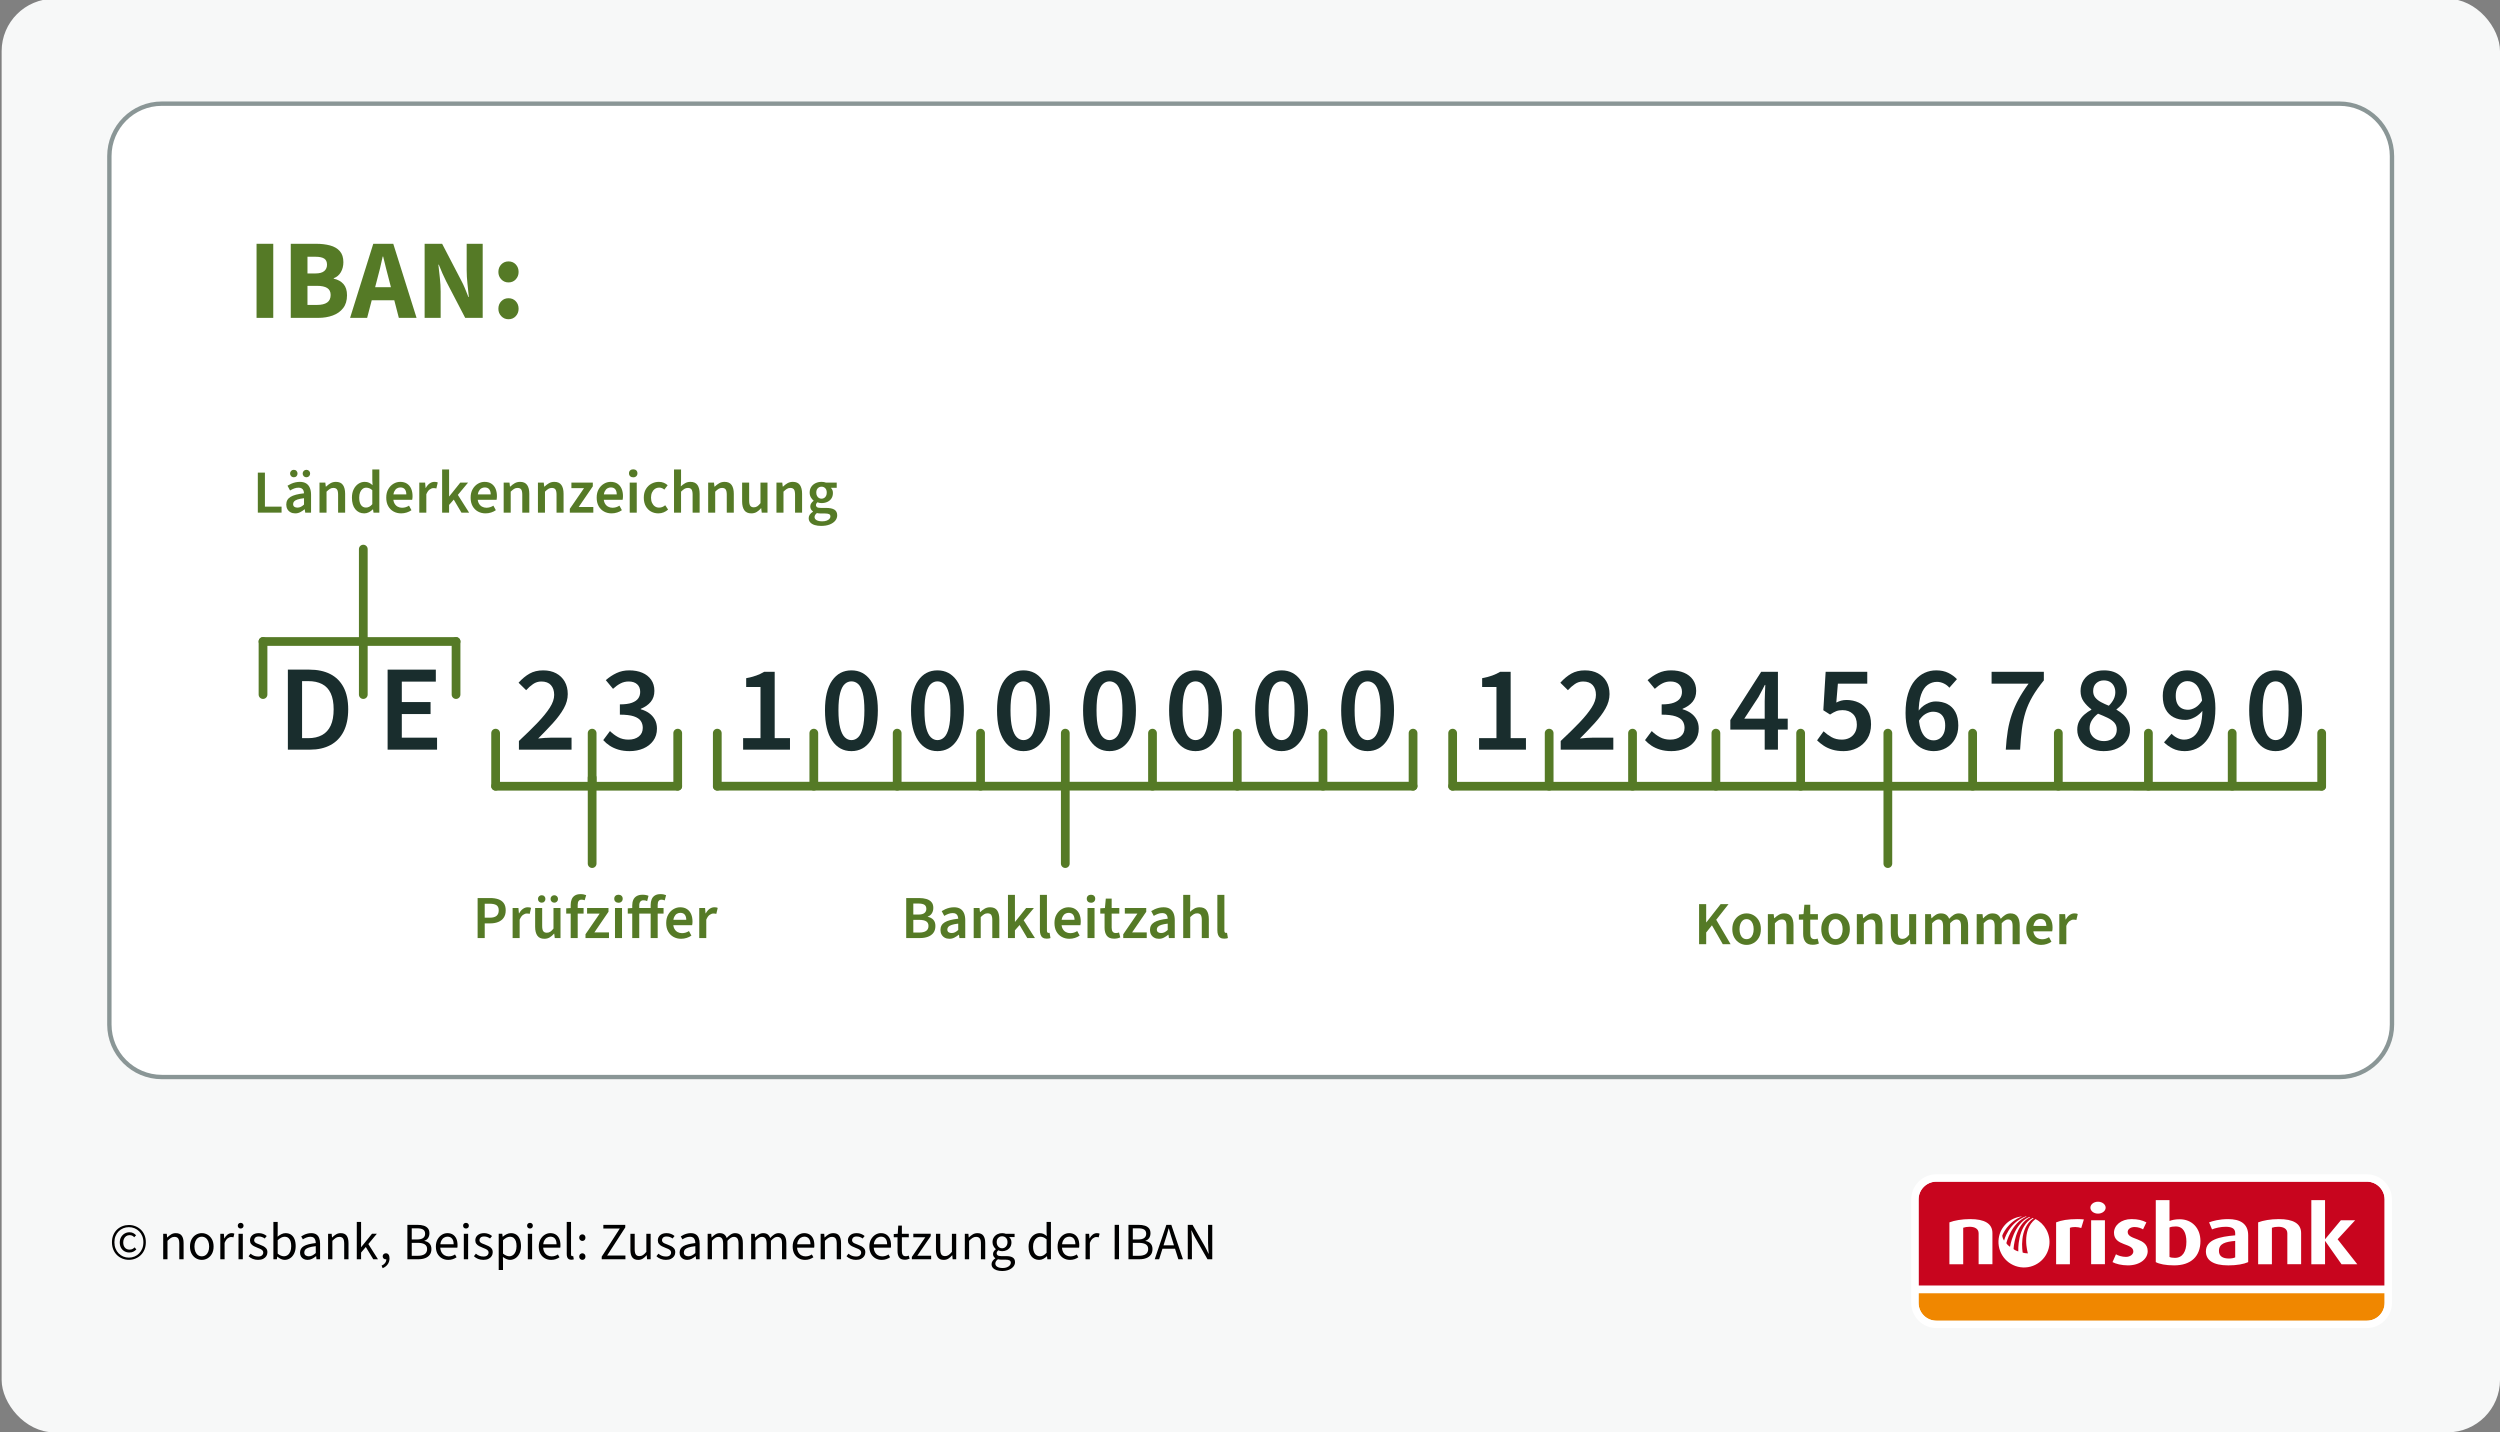 <?xml version="1.0" encoding="UTF-8"?>
<svg id="Ebene_1" xmlns="http://www.w3.org/2000/svg" version="1.1" viewBox="0 0 572 327.717">
  <rect x="0" y="0" width="572" height="327.717" fill="#808080" stroke="none"/>
  <!-- Generator: Adobe Illustrator 29.8.1, SVG Export Plug-In . SVG Version: 2.1.1 Build 2)  -->
  <defs>
    <style>
      .st0 {
        fill: #c8051e;
      }

      .st1 {
        fill: #f08700;
      }

      .st2 {
        fill: #557a26;
      }

      .st3 {
        fill: #f7f8f8;
      }

      .st4 {
        fill: #fff;
      }

      .st5 {
        fill: #192d2d;
      }

      .st6 {
        fill: #8a9696;
      }
    </style>
  </defs>
  <rect class="st3" x=".375" y="-.283" width="571.625" height="328" rx="12" ry="12"/>
  <g>
    <path d="M29.491,288.25c-.519,0-1.014-.094-1.481-.282-.469-.188-.883-.456-1.242-.804-.36-.348-.643-.769-.847-1.266-.203-.496-.306-1.048-.306-1.656,0-.616.102-1.168.306-1.656.204-.487.486-.903.847-1.248.359-.344.773-.606,1.242-.786.468-.18.962-.27,1.481-.27.528,0,1.024.092,1.488.276.464.184.876.445,1.236.785.359.341.642.755.846,1.242.204.488.306,1.04.306,1.656,0,.608-.102,1.16-.306,1.656s-.486.918-.846,1.266c-.36.348-.772.616-1.236.804-.464.189-.96.282-1.488.282v-0ZM29.491,287.746c.456,0,.884-.084,1.284-.252.399-.168.752-.406,1.056-.714.305-.308.542-.678.714-1.11.172-.432.259-.907.259-1.428,0-.528-.087-1.004-.259-1.428s-.409-.788-.714-1.093c-.304-.304-.656-.537-1.056-.701-.4-.164-.828-.246-1.284-.246s-.884.082-1.284.246c-.399.164-.752.398-1.056.701-.304.305-.542.669-.714,1.093s-.258.899-.258,1.428c0,.52.086.996.258,1.428.172.433.41.803.714,1.11s.656.546,1.056.714c.4.168.828.252,1.284.252ZM29.586,286.57c-.407,0-.775-.092-1.103-.276-.328-.184-.59-.445-.786-.786-.196-.34-.294-.75-.294-1.23,0-.48.106-.896.318-1.248s.483-.622.815-.81c.332-.188.694-.281,1.086-.281.336,0,.628.065.876.197.248.133.46.299.637.498l-.433.444c-.136-.16-.29-.28-.462-.36-.172-.079-.366-.119-.582-.119-.288,0-.542.069-.762.21-.221.14-.393.338-.517.594s-.185.548-.185.876c0,.496.13.892.39,1.188.261.297.606.444,1.038.444.28,0,.506-.046.679-.138.172-.092.342-.218.51-.378l.384.479c-.208.208-.438.376-.69.504-.252.128-.558.192-.918.192l-0-0Z"/>
    <path d="M37.339,288.118v-5.832h.815l.084.84h.036c.28-.279.576-.514.888-.702.312-.188.668-.281,1.068-.281.616,0,1.066.193,1.35.582.284.388.427.953.427,1.697v3.696h-.984v-3.564c0-.552-.086-.949-.258-1.193s-.454-.366-.846-.366c-.297,0-.562.076-.799.228-.235.152-.502.377-.798.673v4.224h-.983,0Z"/>
    <path d="M46.171,288.261c-.472,0-.914-.119-1.326-.359s-.744-.588-.996-1.044-.378-1.004-.378-1.645c0-.655.126-1.212.378-1.668s.584-.804.996-1.044.855-.359,1.326-.359c.48,0,.924.119,1.332.359s.738.588.99,1.044.378,1.013.378,1.668c0,.641-.126,1.188-.378,1.645s-.582.804-.99,1.044-.852.359-1.332.359ZM46.171,287.446c.336,0,.632-.094.888-.282.256-.188.452-.45.588-.786.137-.336.204-.724.204-1.164,0-.447-.067-.842-.204-1.182-.136-.34-.332-.604-.588-.792-.256-.188-.552-.282-.888-.282s-.63.095-.882.282c-.252.189-.448.452-.588.792-.141.34-.21.734-.21,1.182,0,.44.069.828.21,1.164.14.336.336.599.588.786.252.189.546.282.882.282Z"/>
    <path d="M50.407,288.118v-5.832h.815l.084,1.056h.036c.192-.367.432-.659.72-.876.288-.216.601-.323.936-.323.128,0,.24.008.336.023.096.017.191.048.288.096l-.216.841c-.089-.024-.171-.042-.246-.055-.076-.012-.174-.018-.294-.018-.248,0-.507.1-.774.3s-.502.548-.702,1.044v3.744h-.983Z"/>
    <path d="M55.063,281.086c-.191,0-.35-.06-.474-.18s-.185-.276-.185-.468c0-.192.061-.349.185-.469.124-.119.282-.18.474-.18.192,0,.351.06.475.18.124.12.185.276.185.469,0,.191-.061.348-.185.468s-.282.18-.475.18ZM54.572,288.118v-5.832h.983v5.832h-.983Z"/>
    <path d="M59.047,288.261c-.424,0-.826-.073-1.206-.222-.38-.147-.702-.353-.966-.618l.456-.576c.256.209.522.368.798.48.276.112.594.168.954.168.384,0,.672-.09.864-.27.191-.181.288-.395.288-.643,0-.2-.066-.366-.198-.498s-.296-.244-.492-.336-.406-.178-.63-.258c-.288-.103-.565-.226-.828-.366-.264-.14-.477-.315-.642-.528-.164-.211-.246-.477-.246-.798,0-.472.178-.865.534-1.182.355-.316.85-.474,1.481-.474.36,0,.696.061,1.008.185.312.124.58.282.805.474l-.456.565c-.208-.144-.42-.256-.636-.336-.217-.08-.456-.12-.721-.12-.368,0-.638.084-.81.252s-.258.364-.258.588c0,.176.052.322.155.439.104.116.25.218.439.306.188.088.401.172.642.252.304.112.595.238.87.378.276.141.5.32.672.54.172.221.258.506.258.858,0,.319-.082.609-.245.87-.164.26-.404.47-.721.63-.315.159-.706.239-1.17.239l-0-0Z"/>
    <path d="M65.132,288.261c-.273,0-.553-.065-.841-.197s-.564-.315-.827-.546h-.036l-.084.6h-.792v-8.544h.983v2.328l-.023,1.056c.264-.231.554-.426.87-.582.315-.156.634-.233.953-.233.505,0,.929.122,1.272.365.344.244.604.588.78,1.032.176.444.264.966.264,1.566,0,.664-.118,1.231-.353,1.704-.236.472-.547.832-.931,1.08-.384.247-.796.371-1.235.371h-0ZM64.964,287.434c.319,0,.606-.092.857-.276.252-.184.45-.45.594-.798.144-.349.217-.762.217-1.242,0-.424-.053-.798-.156-1.122-.104-.324-.269-.576-.492-.756s-.52-.271-.888-.271c-.24,0-.49.066-.75.198-.261.132-.53.33-.81.594v3.061c.256.224.51.382.763.474.252.093.474.139.666.139v0Z"/>
    <path d="M70.364,288.261c-.32,0-.61-.065-.87-.197s-.466-.32-.618-.565-.228-.542-.228-.894c0-.656.288-1.152.863-1.488.576-.336,1.488-.572,2.736-.708-.008-.24-.046-.472-.114-.696-.067-.224-.19-.403-.365-.54-.177-.136-.421-.204-.732-.204-.336,0-.652.062-.948.186s-.56.262-.792.414l-.384-.672c.176-.12.384-.238.624-.354.24-.115.5-.212.78-.288.279-.075.576-.113.888-.113.472,0,.858.098,1.158.294.3.195.519.474.66.834.14.359.21.784.21,1.272v3.576h-.816l-.084-.696h-.036c-.28.232-.58.431-.899.595-.32.163-.664.245-1.032.245l-0.0 0ZM70.639,287.446c.288,0,.559-.065.81-.192s.518-.315.798-.564v-1.572c-.656.08-1.174.182-1.554.306s-.654.278-.822.462c-.168.185-.252.404-.252.66,0,.32.1.551.3.69s.44.21.72.21h0Z"/>
    <path d="M75.068,288.118v-5.832h.815l.084.84h.036c.28-.279.576-.514.888-.702.312-.188.668-.281,1.068-.281.616,0,1.066.193,1.35.582.284.388.427.953.427,1.697v3.696h-.984v-3.564c0-.552-.086-.949-.258-1.193s-.454-.366-.846-.366c-.297,0-.562.076-.799.228-.235.152-.502.377-.798.673v4.224h-.983Z"/>
    <path d="M81.632,288.118v-8.544h.983v5.771h.024l2.472-3.06h1.105l-1.944,2.352,2.208,3.481h-1.08l-1.704-2.808-1.08,1.272v1.536h-.983Z"/>
    <path d="M87.547,290.158l-.239-.576c.344-.152.611-.358.804-.618.191-.26.284-.55.275-.87l-.107-.888.492.72c-.072.072-.15.124-.234.156s-.174.048-.27.048c-.192,0-.358-.06-.498-.18-.141-.12-.21-.288-.21-.504s.073-.386.222-.51c.147-.124.318-.186.51-.186.264,0,.468.102.612.307.144.203.216.489.216.857,0,.512-.14.964-.42,1.356-.28.392-.664.688-1.152.888v0Z"/>
    <path d="M93.212,288.118v-7.872h2.34c.528,0,.996.065,1.404.192s.726.334.954.618c.228.283.342.653.342,1.109,0,.408-.099.767-.294,1.074-.196.308-.482.521-.858.642v.048c.496.089.889.286,1.176.595.288.308.433.726.433,1.254s-.126.964-.378,1.308c-.252.345-.603.603-1.05.774-.448.172-.969.258-1.56.258h-2.508ZM94.208,283.593h1.164c.672,0,1.155-.115,1.452-.348.296-.231.443-.548.443-.948,0-.464-.155-.79-.468-.978-.311-.189-.772-.282-1.38-.282h-1.212v2.556h0ZM94.208,287.326h1.368c.68,0,1.208-.126,1.584-.378s.564-.642.564-1.17c0-.488-.184-.846-.552-1.074-.368-.228-.9-.342-1.596-.342h-1.368v2.964h0Z"/>
    <path d="M102.535,288.261c-.519,0-.994-.122-1.422-.365-.428-.244-.766-.592-1.014-1.044s-.372-1.002-.372-1.65c0-.632.128-1.176.384-1.632s.584-.808.984-1.056c.399-.248.823-.372,1.272-.372.496,0,.918.113,1.267.342.348.228.609.546.786.954.176.407.264.888.264,1.44,0,.104-.002.204-.006.3-.004.097-.019.192-.042.288h-4.2v-.779h3.36c0-.56-.122-.99-.366-1.29-.244-.301-.594-.45-1.05-.45-.265,0-.524.074-.78.222-.256.148-.466.387-.63.714-.164.328-.246.765-.246,1.309,0,.496.086.912.258,1.248s.406.59.702.762.62.258.972.258c.28,0,.542-.04.786-.12s.466-.188.666-.323l.36.647c-.257.176-.542.32-.858.432-.316.112-.674.168-1.074.168v-0Z"/>
    <path d="M106.615,281.086c-.191,0-.35-.06-.474-.18s-.185-.276-.185-.468c0-.192.061-.349.185-.469.124-.119.282-.18.474-.18.192,0,.351.06.475.18.124.12.185.276.185.469,0,.191-.061.348-.185.468s-.282.18-.475.18ZM106.124,288.118v-5.832h.983v5.832h-.983Z"/>
    <path d="M110.6,288.261c-.424,0-.826-.073-1.206-.222-.38-.147-.702-.353-.966-.618l.456-.576c.256.209.522.368.798.48.276.112.594.168.954.168.384,0,.672-.09.864-.27.191-.181.288-.395.288-.643,0-.2-.066-.366-.198-.498s-.296-.244-.492-.336-.406-.178-.63-.258c-.288-.103-.565-.226-.828-.366-.264-.14-.477-.315-.642-.528-.164-.211-.246-.477-.246-.798,0-.472.178-.865.534-1.182.355-.316.85-.474,1.481-.474.36,0,.696.061,1.008.185.312.124.58.282.805.474l-.456.565c-.208-.144-.42-.256-.636-.336-.217-.08-.456-.12-.721-.12-.368,0-.638.084-.81.252s-.258.364-.258.588c0,.176.052.322.155.439.104.116.25.218.439.306.188.088.401.172.642.252.304.112.595.238.87.378.276.141.5.32.672.54.172.221.258.506.258.858,0,.319-.082.609-.245.87-.164.26-.404.47-.721.63-.315.159-.706.239-1.17.239l-0-0Z"/>
    <path d="M114.105,290.578v-8.292h.815l.084.672h.036c.264-.224.556-.416.876-.576.32-.159.648-.239.984-.239.496,0,.916.122,1.26.365.344.244.604.588.78,1.032.176.444.264.971.264,1.578,0,.656-.118,1.22-.353,1.692-.236.472-.547.832-.931,1.08-.384.247-.796.371-1.235.371-.265,0-.532-.06-.805-.18-.272-.12-.544-.284-.815-.492l.023,1.02v1.968h-.983,0ZM116.517,287.434c.319,0,.606-.092.857-.276.252-.184.45-.45.594-.798.144-.349.217-.762.217-1.242,0-.424-.053-.798-.156-1.122-.104-.324-.269-.576-.492-.756s-.52-.271-.888-.271c-.24,0-.488.066-.744.198s-.528.33-.816.594v3.061c.273.224.53.382.774.474.244.093.462.139.654.139v0Z"/>
    <path d="M121.256,281.086c-.191,0-.35-.06-.474-.18s-.185-.276-.185-.468c0-.192.061-.349.185-.469.124-.119.282-.18.474-.18.192,0,.351.06.475.18.124.12.185.276.185.469,0,.191-.061.348-.185.468s-.282.18-.475.18ZM120.765,288.118v-5.832h.983v5.832h-.983Z"/>
    <path d="M126.08,288.261c-.519,0-.994-.122-1.422-.365-.428-.244-.766-.592-1.014-1.044s-.372-1.002-.372-1.65c0-.632.128-1.176.384-1.632s.584-.808.984-1.056c.399-.248.823-.372,1.272-.372.496,0,.918.113,1.267.342.348.228.609.546.786.954.176.407.264.888.264,1.44,0,.104-.002.204-.006.3-.004.097-.019.192-.042.288h-4.2v-.779h3.36c0-.56-.122-.99-.366-1.29-.244-.301-.594-.45-1.05-.45-.265,0-.524.074-.78.222-.256.148-.466.387-.63.714-.164.328-.246.765-.246,1.309,0,.496.086.912.258,1.248s.406.59.702.762.62.258.972.258c.28,0,.542-.04.786-.12s.466-.188.666-.323l.36.647c-.257.176-.542.32-.858.432-.316.112-.674.168-1.074.168v-0Z"/>
    <path d="M130.713,288.226c-.248,0-.448-.051-.601-.15-.151-.1-.264-.248-.336-.444-.072-.195-.107-.434-.107-.714v-7.344h.983v7.416c0,.16.028.27.084.33.056.06.124.09.204.09.032,0,.062-.002.09-.006.028-.004.066-.01.114-.019l.144.744c-.071.024-.153.046-.245.066-.093.019-.202.03-.33.03v0Z"/>
    <path d="M133.244,283.929c-.192,0-.36-.069-.504-.21-.144-.14-.216-.317-.216-.533,0-.232.071-.418.216-.559.144-.14.311-.21.504-.21.2,0,.368.07.504.21.136.141.204.326.204.559,0,.216-.068.394-.204.533-.136.141-.304.21-.504.21ZM133.244,288.261c-.192,0-.36-.069-.504-.21-.144-.14-.216-.317-.216-.533,0-.232.071-.418.216-.559.144-.14.311-.21.504-.21.2,0,.368.07.504.21.136.141.204.326.204.559,0,.216-.068.394-.204.533-.136.141-.304.21-.504.21Z"/>
    <path d="M137.673,288.118v-.6l4.14-6.433h-3.768v-.84h5.016v.588l-4.151,6.433h4.188v.852h-5.424,0Z"/>
    <path d="M146.013,288.261c-.616,0-1.066-.193-1.351-.582-.284-.388-.426-.953-.426-1.697v-3.696h.984v3.564c0,.544.085.938.258,1.182.172.244.449.366.834.366.296,0,.561-.078.798-.234.235-.156.494-.402.773-.738v-4.14h.984v5.832h-.816l-.084-.912h-.035c-.265.32-.551.576-.858.769-.308.191-.662.287-1.062.287h0Z"/>
    <path d="M152.361,288.261c-.424,0-.826-.073-1.206-.222-.38-.147-.702-.353-.966-.618l.456-.576c.256.209.522.368.798.48.276.112.594.168.954.168.384,0,.672-.09.864-.27.191-.181.288-.395.288-.643,0-.2-.066-.366-.198-.498s-.296-.244-.492-.336-.406-.178-.63-.258c-.288-.103-.565-.226-.828-.366-.264-.14-.477-.315-.642-.528-.164-.211-.246-.477-.246-.798,0-.472.178-.865.534-1.182.355-.316.85-.474,1.481-.474.36,0,.696.061,1.008.185.312.124.58.282.805.474l-.456.565c-.208-.144-.42-.256-.636-.336-.217-.08-.456-.12-.721-.12-.368,0-.638.084-.81.252s-.258.364-.258.588c0,.176.052.322.155.439.104.116.25.218.439.306.188.088.401.172.642.252.304.112.595.238.87.378.276.141.5.32.672.54.172.221.258.506.258.858,0,.319-.082.609-.245.87-.164.26-.404.47-.721.63-.315.159-.706.239-1.17.239l-0-0Z"/>
    <path d="M157.209,288.261c-.32,0-.61-.065-.87-.197s-.466-.32-.618-.565-.228-.542-.228-.894c0-.656.288-1.152.863-1.488.576-.336,1.488-.572,2.736-.708-.008-.24-.046-.472-.114-.696-.067-.224-.19-.403-.365-.54-.177-.136-.421-.204-.732-.204-.336,0-.652.062-.948.186s-.56.262-.792.414l-.384-.672c.176-.12.384-.238.624-.354.24-.115.5-.212.78-.288.279-.075.576-.113.888-.113.472,0,.858.098,1.158.294.3.195.519.474.66.834.14.359.21.784.21,1.272v3.576h-.816l-.084-.696h-.036c-.28.232-.58.431-.899.595-.32.163-.664.245-1.032.245l-0.0 0ZM157.485,287.446c.288,0,.559-.065.81-.192s.518-.315.798-.564v-1.572c-.656.08-1.174.182-1.554.306s-.654.278-.822.462c-.168.185-.252.404-.252.66,0,.32.1.551.3.69s.44.21.72.21h0Z"/>
    <path d="M161.913,288.118v-5.832h.815l.084.84h.036c.256-.272.534-.504.834-.696.3-.191.626-.287.979-.287.447,0,.798.1,1.05.3s.438.472.558.815c.304-.336.612-.606.924-.81.312-.204.644-.306.996-.306.608,0,1.057.193,1.344.582.288.388.433.953.433,1.697v3.696h-.984v-3.564c0-.552-.088-.949-.264-1.193s-.448-.366-.816-.366c-.231,0-.466.074-.702.222-.235.148-.489.374-.762.679v4.224h-.983v-3.564c0-.552-.089-.949-.265-1.193s-.452-.366-.828-.366c-.44,0-.928.3-1.464.9v4.224h-.983v0Z"/>
    <path d="M171.862,288.118v-5.832h.815l.084.84h.036c.256-.272.534-.504.834-.696.3-.191.626-.287.979-.287.447,0,.798.1,1.05.3s.438.472.558.815c.304-.336.612-.606.924-.81.312-.204.644-.306.996-.306.608,0,1.057.193,1.344.582.288.388.433.953.433,1.697v3.696h-.984v-3.564c0-.552-.088-.949-.264-1.193s-.448-.366-.816-.366c-.231,0-.466.074-.702.222-.235.148-.489.374-.762.679v4.224h-.983v-3.564c0-.552-.089-.949-.265-1.193s-.452-.366-.828-.366c-.44,0-.928.3-1.464.9v4.224h-.983v0Z"/>
    <path d="M184.173,288.261c-.519,0-.994-.122-1.422-.365-.428-.244-.766-.592-1.014-1.044s-.372-1.002-.372-1.65c0-.632.128-1.176.384-1.632s.584-.808.984-1.056c.399-.248.823-.372,1.272-.372.496,0,.918.113,1.267.342.348.228.609.546.786.954.176.407.264.888.264,1.44,0,.104-.002.204-.006.3-.004.097-.019.192-.042.288h-4.2v-.779h3.36c0-.56-.122-.99-.366-1.29-.244-.301-.594-.45-1.05-.45-.265,0-.524.074-.78.222-.256.148-.466.387-.63.714-.164.328-.246.765-.246,1.309,0,.496.086.912.258,1.248s.406.59.702.762.62.258.972.258c.28,0,.542-.04.786-.12s.466-.188.666-.323l.36.647c-.257.176-.542.32-.858.432-.316.112-.674.168-1.074.168v-0Z"/>
    <path d="M187.762,288.118v-5.832h.815l.084.84h.036c.28-.279.576-.514.888-.702.312-.188.668-.281,1.068-.281.616,0,1.066.193,1.35.582.284.388.427.953.427,1.697v3.696h-.984v-3.564c0-.552-.086-.949-.258-1.193s-.454-.366-.846-.366c-.297,0-.562.076-.799.228-.235.152-.502.377-.798.673v4.224h-.983Z"/>
    <path d="M195.85,288.261c-.424,0-.826-.073-1.206-.222-.38-.147-.702-.353-.966-.618l.456-.576c.256.209.522.368.798.48.276.112.594.168.954.168.384,0,.672-.09.864-.27.191-.181.288-.395.288-.643,0-.2-.066-.366-.198-.498s-.296-.244-.492-.336-.406-.178-.63-.258c-.288-.103-.565-.226-.828-.366-.264-.14-.477-.315-.642-.528-.164-.211-.246-.477-.246-.798,0-.472.178-.865.534-1.182.355-.316.85-.474,1.481-.474.36,0,.696.061,1.008.185.312.124.58.282.805.474l-.456.565c-.208-.144-.42-.256-.636-.336-.217-.08-.456-.12-.721-.12-.368,0-.638.084-.81.252s-.258.364-.258.588c0,.176.052.322.155.439.104.116.25.218.439.306.188.088.401.172.642.252.304.112.595.238.87.378.276.141.5.32.672.54.172.221.258.506.258.858,0,.319-.082.609-.245.87-.164.26-.404.47-.721.63-.315.159-.706.239-1.17.239l-0-0Z"/>
    <path d="M201.718,288.261c-.519,0-.994-.122-1.422-.365-.428-.244-.766-.592-1.014-1.044s-.372-1.002-.372-1.65c0-.632.128-1.176.384-1.632s.584-.808.984-1.056c.399-.248.823-.372,1.272-.372.496,0,.918.113,1.267.342.348.228.609.546.786.954.176.407.264.888.264,1.44,0,.104-.002.204-.006.3-.004.097-.019.192-.042.288h-4.2v-.779h3.36c0-.56-.122-.99-.366-1.29-.244-.301-.594-.45-1.05-.45-.265,0-.524.074-.78.222-.256.148-.466.387-.63.714-.164.328-.246.765-.246,1.309,0,.496.086.912.258,1.248s.406.59.702.762.62.258.972.258c.28,0,.542-.04.786-.12s.466-.188.666-.323l.36.647c-.257.176-.542.32-.858.432-.316.112-.674.168-1.074.168v-0Z"/>
    <path d="M207.023,288.226c-.616,0-1.049-.181-1.296-.54-.248-.36-.372-.828-.372-1.404v-3.192h-.864v-.744l.912-.06.12-1.872h.828v1.872h1.584v.804h-1.584v3.204c0,.352.065.628.197.828s.366.3.702.3c.104,0,.212-.01.324-.029.112-.021.224-.059.336-.114l.216.696c-.152.071-.324.132-.516.18-.192.048-.389.072-.588.072h0Z"/>
    <path d="M208.63,288.118v-.528l3.072-4.5h-2.736v-.804h3.984v.528l-3.072,4.5h3.168v.804h-4.416Z"/>
    <path d="M215.926,288.261c-.616,0-1.066-.193-1.351-.582-.284-.388-.426-.953-.426-1.697v-3.696h.984v3.564c0,.544.085.938.258,1.182.172.244.449.366.834.366.296,0,.561-.078.798-.234.235-.156.494-.402.773-.738v-4.14h.984v5.832h-.816l-.084-.912h-.035c-.265.32-.551.576-.858.769-.308.191-.662.287-1.062.287h0Z"/>
    <path d="M220.75,288.118v-5.832h.815l.084.84h.036c.28-.279.576-.514.888-.702.312-.188.668-.281,1.068-.281.616,0,1.066.193,1.35.582.284.388.427.953.427,1.697v3.696h-.984v-3.564c0-.552-.086-.949-.258-1.193s-.454-.366-.846-.366c-.297,0-.562.076-.799.228-.235.152-.502.377-.798.673v4.224h-.983Z"/>
    <path d="M229.282,290.806c-.473,0-.891-.062-1.254-.186-.364-.124-.648-.302-.853-.534-.204-.231-.306-.516-.306-.852,0-.248.076-.486.228-.714.152-.229.36-.431.624-.606v-.048c-.144-.096-.266-.222-.365-.378-.101-.156-.15-.346-.15-.57,0-.248.07-.464.21-.647.14-.185.282-.328.426-.433v-.048c-.184-.16-.355-.376-.516-.647-.16-.273-.24-.58-.24-.925,0-.424.102-.792.306-1.103.204-.312.473-.552.805-.72s.693-.252,1.086-.252c.16,0,.311.014.456.042.144.027.268.061.372.102h2.027v.756h-1.212v.048c.144.128.263.288.354.48.092.191.138.42.138.684,0,.416-.096.774-.288,1.074-.191.3-.448.532-.768.696-.32.164-.681.246-1.08.246-.144,0-.292-.019-.444-.055s-.296-.086-.432-.149c-.096.088-.183.184-.258.288-.076.103-.114.239-.114.407,0,.185.074.337.222.456.148.12.418.181.81.181h1.128c.68,0,1.19.109,1.529.33.341.22.511.573.511,1.062,0,.36-.12.692-.36.996s-.582.55-1.026.738c-.443.188-.966.282-1.565.282ZM229.426,290.122c.368,0,.69-.056.966-.168.276-.112.492-.26.648-.444.156-.184.234-.376.234-.575,0-.273-.102-.461-.307-.565-.204-.104-.494-.156-.87-.156h-1.008c-.112,0-.233-.008-.366-.023-.132-.017-.262-.04-.39-.072-.216.152-.37.311-.462.48-.092.168-.138.336-.138.504,0,.311.149.56.449.743.301.185.715.276,1.242.276h-0ZM229.282,285.61c.224,0,.43-.059.618-.174.188-.116.338-.278.449-.486.112-.208.169-.452.169-.732,0-.432-.12-.766-.36-1.002-.24-.235-.532-.353-.876-.353s-.636.118-.876.353c-.24.236-.36.57-.36,1.002,0,.28.056.524.168.732s.262.37.45.486c.188.115.394.174.618.174h0Z"/>
    <path d="M237.754,288.261c-.735,0-1.321-.266-1.758-.798-.435-.531-.653-1.281-.653-2.25,0-.632.117-1.178.353-1.638s.546-.814.93-1.062c.385-.248.8-.372,1.248-.372.344,0,.638.058.882.174s.494.282.75.498l-.048-.996v-2.244h.996v8.544h-.815l-.084-.684h-.036c-.225.224-.488.418-.792.582-.305.163-.628.245-.973.245v0ZM237.971,287.434c.272,0,.527-.068.768-.204.24-.137.48-.336.72-.601v-3.048c-.239-.224-.476-.382-.708-.474-.231-.092-.468-.139-.708-.139-.311,0-.594.095-.846.282-.252.189-.454.448-.606.78-.151.332-.228.722-.228,1.17,0,.696.14,1.242.42,1.638.28.397.676.595,1.188.595h-0Z"/>
    <path d="M244.786,288.261c-.519,0-.994-.122-1.422-.365-.428-.244-.766-.592-1.014-1.044s-.372-1.002-.372-1.65c0-.632.128-1.176.384-1.632s.584-.808.984-1.056c.399-.248.823-.372,1.272-.372.496,0,.918.113,1.267.342.348.228.609.546.786.954.176.407.264.888.264,1.44,0,.104-.002.204-.006.3-.004.097-.019.192-.042.288h-4.2v-.779h3.36c0-.56-.122-.99-.366-1.29-.244-.301-.594-.45-1.05-.45-.265,0-.524.074-.78.222-.256.148-.466.387-.63.714-.164.328-.246.765-.246,1.309,0,.496.086.912.258,1.248s.406.59.702.762.62.258.972.258c.28,0,.542-.04.786-.12s.466-.188.666-.323l.36.647c-.257.176-.542.32-.858.432-.316.112-.674.168-1.074.168v-0Z"/>
    <path d="M248.375,288.118v-5.832h.815l.084,1.056h.036c.192-.367.432-.659.72-.876.288-.216.601-.323.936-.323.128,0,.24.008.336.023.096.017.191.048.288.096l-.216.841c-.089-.024-.171-.042-.246-.055-.076-.012-.174-.018-.294-.018-.248,0-.507.1-.774.3s-.502.548-.702,1.044v3.744h-.983Z"/>
    <path d="M255.035,288.118v-7.872h.996v7.872h-.996Z"/>
    <path d="M258.192,288.118v-7.872h2.34c.528,0,.996.065,1.404.192s.726.334.954.618c.228.283.342.653.342,1.109,0,.408-.099.767-.294,1.074-.196.308-.482.521-.858.642v.048c.496.089.889.286,1.176.595.288.308.433.726.433,1.254s-.126.964-.378,1.308c-.252.345-.603.603-1.05.774-.448.172-.969.258-1.56.258h-2.508ZM259.188,283.593h1.164c.672,0,1.155-.115,1.452-.348.296-.231.443-.548.443-.948,0-.464-.155-.79-.468-.978-.311-.189-.772-.282-1.38-.282h-1.212v2.556h0ZM259.188,287.326h1.368c.68,0,1.208-.126,1.584-.378s.564-.642.564-1.17c0-.488-.184-.846-.552-1.074-.368-.228-.9-.342-1.596-.342h-1.368v2.964h0Z"/>
    <path d="M264.203,288.118l2.664-7.872h1.128l2.664,7.872h-1.057l-1.38-4.404c-.144-.44-.28-.878-.407-1.313-.129-.436-.257-.882-.385-1.338h-.048c-.12.456-.244.901-.372,1.338-.128.435-.264.874-.408,1.313l-1.392,4.404h-1.008,0ZM265.595,285.717v-.792h3.637v.792h-3.637Z"/>
    <path d="M271.763,288.118v-7.872h1.092l2.796,4.896c.152.264.296.538.433.821.136.284.272.574.407.87h.049c-.024-.408-.053-.826-.084-1.254-.032-.428-.049-.842-.049-1.242v-4.092h.96v7.872h-1.092l-2.796-4.896c-.144-.264-.29-.539-.438-.827-.148-.288-.286-.576-.414-.864h-.048c.031.392.061.796.09,1.212.027.416.042.836.042,1.26v4.116h-.948 0Z"/>
  </g>
  <g>
    <path class="st0" d="M541.517,270.36h-98.465c-2.256,0-4.084,1.828-4.084,4.084v19.777h106.633v-19.777c0-2.256-1.828-4.084-4.084-4.084Z"/>
    <path class="st1" d="M438.968,295.807v2.285c0,2.257,1.828,4.085,4.084,4.085h98.465c2.256,0,4.084-1.828,4.084-4.085v-2.285h-106.633Z"/>
    <path class="st4" d="M452.709,289.257v-7.077c0-1.046-.896-1.494-2.054-1.494-.578,0-1.12.091-1.475.223v8.348h-3.157v-9.581c1.121-.43,2.84-.747,4.745-.747,3.285,0,5.097,1.01,5.097,3.212v7.115h-3.156 0ZM476.192,280.965c-.86-.279-1.98-.299-2.598-.037v8.329h-3.155v-9.581c1.158-.466,2.651-.747,4.911-.747.504,0,1.121.038,1.439.076l-.597,1.96h0ZM478.451,279.19h3.156v10.066h-3.156v-10.066ZM480.021,277.679c-.972,0-1.738-.617-1.738-1.363s.766-1.363,1.738-1.363c.97,0,1.753.616,1.753,1.363s-.783,1.363-1.753,1.363M486.855,289.519c-1.44,0-2.802-.354-3.511-.748l.785-1.793c.467.299,1.4.598,2.279.598.951,0,1.697-.56,1.697-1.232,0-2.017-4.425-1.158-4.425-4.296,0-1.644,1.568-3.119,4.014-3.119,1.477,0,2.485.281,3.4.747l-.766,1.607c-.355-.224-1.082-.541-1.923-.541-.99,0-1.588.523-1.588,1.138,0,1.925,4.576,1.195,4.576,4.39,0,1.737-1.737,3.249-4.538,3.249M497.444,289.519c-1.978,0-3.418-.318-4.202-.748v-14.175h3.138v4.764c.54-.207,1.27-.394,2.334-.394,2.803,0,4.746,2.018,4.746,4.987,0,3.493-2.148,5.565-6.015,5.565M497.8,280.611c-.6,0-1.047.075-1.42.243v6.741c.281.13.673.206,1.234.206,1.773,0,2.633-1.457,2.633-3.679,0-2.017-.674-3.511-2.446-3.511M509.808,289.519c-3.381,0-5.098-1.14-5.098-3.193,0-2.672,3.099-3.38,6.704-3.68v-.504c0-1.119-.879-1.455-2.205-1.455-1.102,0-2.334.279-3.099.597l-.673-1.607c.822-.316,2.372-.747,4.371-.747,2.651,0,4.575.991,4.575,3.698v6.145c-.972.448-2.579.748-4.575.748M511.414,283.917c-2.205.205-3.718.578-3.718,2.297,0,1.215.878,1.737,2.297,1.737.617,0,1.103-.113,1.421-.262v-3.772h0ZM523.342,289.257v-7.077c0-1.046-.899-1.494-2.055-1.494-.58,0-1.12.091-1.475.223v8.348h-3.15v-9.581c1.12-.43,2.837-.747,4.736-.747,3.288,0,5.099,1.01,5.099,3.212v7.115h-3.156,0ZM535.741,289.257l-3.772-5.358v5.358h-3.137v-14.66h3.137v8.947l3.624-4.353h3.268l-4.015,4.353,4.5,5.713h-3.604ZM465.707,278.922c2.002.951,3.537,3.39,3.164,6.051-.449,3.193-3.402,5.418-6.595,4.967-3.194-.448-5.413-3.402-4.972-6.596.374-2.71,2.575-4.758,5.381-5.038-3.323,1.229-4.58,4.264-4.562,4.437.009.087.048.355.126.571.08.219.28.531.28.531,0,0,.969-4.048,4.954-5.535.099.011.184.016.234.022-3.573,1.511-4.659,6.039-4.659,6.109,0,.035.181.278.328.428.175.18.504.398.504.398,0,0,.801-5.298,4.44-6.838.073.016.119.022.206.045-3.574,1.77-3.828,7.185-3.834,7.307-.001.031.27.202.46.304.23.122.621.244.621.244,0,0-.314-5.793,3.312-7.671.074.025.207.076.207.076-3.488,2.284-2.537,7.745-2.507,7.867.005.024.317.087.524.12.257.042.663.052.663.052,0,0-1.636-5.28,1.728-7.851"/>
    <path class="st4" d="M541.517,268.676h-98.465c-3.18,0-5.767,2.587-5.767,5.767v23.648c0,3.181,2.587,5.768,5.767,5.768h98.465c3.18,0,5.768-2.588,5.768-5.768v-23.648c0-3.18-2.587-5.767-5.768-5.767ZM545.601,298.092c0,2.257-1.828,4.085-4.084,4.085h-98.465c-2.256,0-4.084-1.828-4.084-4.085v-2.188h106.633v2.188ZM545.601,294.124h-106.633v-19.68c0-2.256,1.828-4.084,4.084-4.084h98.465c2.256,0,4.084,1.828,4.084,4.084v19.68Z"/>
  </g>
  <g>
    <rect class="st4" x="25.023" y="23.717" width="522.262" height="222.705" rx="12" ry="12"/>
    <path class="st6" d="M535.285,246.922H37.023c-6.893,0-12.5-5.607-12.5-12.5V35.718c0-6.893,5.607-12.5,12.5-12.5h498.262c6.893,0,12.5,5.607,12.5,12.5v198.705c0,6.893-5.607,12.5-12.5,12.5ZM37.023,24.218c-6.341,0-11.5,5.159-11.5,11.5v198.705c0,6.341,5.159,11.5,11.5,11.5h498.262c6.341,0,11.5-5.159,11.5-11.5V35.718c0-6.341-5.159-11.5-11.5-11.5H37.023Z"/>
  </g>
  <g>
    <path class="st2" d="M58.989,117.291v-9.156h1.624v7.784h3.809v1.372h-5.433Z"/>
    <path class="st2" d="M67.542,117.46c-.401,0-.756-.084-1.063-.252-.309-.168-.549-.404-.722-.707s-.259-.656-.259-1.057c0-.774.324-1.36.974-1.757.648-.397,1.677-.669,3.087-.819-.01-.233-.054-.448-.134-.644-.079-.196-.21-.352-.392-.469s-.427-.175-.735-.175c-.336,0-.665.06-.986.182-.322.121-.638.275-.945.462l-.588-1.092c.252-.158.527-.306.826-.441s.616-.243.952-.322.685-.119,1.05-.119c.569,0,1.043.114,1.421.343.378.229.662.565.854,1.008s.287.987.287,1.631v4.06h-1.33l-.111-.756h-.057c-.317.261-.648.48-.994.658-.345.177-.723.266-1.134.266v-0ZM67.221,109.2c-.243,0-.446-.082-.609-.245s-.245-.366-.245-.609.082-.446.245-.609c.163-.163.366-.245.609-.245.252,0,.457.082.615.245.159.164.238.367.238.609s-.079.446-.238.609c-.158.163-.363.245-.615.245ZM68.046,116.144c.28,0,.539-.058.777-.175.238-.116.483-.291.735-.525v-1.456c-.626.075-1.12.173-1.484.294-.364.121-.623.268-.777.441-.153.173-.231.376-.231.609,0,.29.093.497.28.623.186.126.42.189.699.189h0ZM70.105,109.2c-.243,0-.446-.082-.609-.245s-.245-.366-.245-.609.082-.446.245-.609c.163-.163.366-.245.609-.245.242,0,.445.082.608.245.163.164.245.367.245.609s-.082.446-.245.609-.366.245-.608.245Z"/>
    <path class="st2" d="M73.101,117.291v-6.874h1.33l.111.924h.057c.308-.298.644-.555,1.008-.77.364-.214.779-.322,1.246-.322.737,0,1.273.238,1.609.714.337.476.505,1.148.505,2.016v4.312h-1.61v-4.102c0-.569-.084-.971-.252-1.204-.168-.233-.443-.35-.826-.35-.299,0-.562.072-.791.217-.229.145-.487.357-.777.637v4.802h-1.609,0Z"/>
    <path class="st2" d="M83.349,117.46c-.859,0-1.545-.317-2.059-.952-.514-.634-.769-1.517-.769-2.646,0-.747.138-1.391.413-1.932.274-.541.634-.957,1.077-1.246.443-.289.917-.434,1.422-.434.392,0,.726.065,1.001.196.274.131.543.317.805.56l-.056-1.106v-2.492h1.609v9.884h-1.33l-.111-.742h-.057c-.252.252-.546.467-.882.644s-.69.266-1.063.266h0ZM83.74,116.129c.271,0,.522-.063.756-.189s.462-.319.686-.581v-3.206c-.233-.214-.467-.364-.7-.448s-.467-.126-.7-.126c-.299,0-.567.089-.805.266-.238.177-.43.434-.574.77-.144.336-.217.747-.217,1.232,0,.737.135,1.302.405,1.694.272.392.653.588,1.148.588v0Z"/>
    <path class="st2" d="M91.79,117.46c-.644,0-1.225-.143-1.743-.427-.518-.285-.926-.695-1.225-1.232-.299-.537-.448-1.188-.448-1.953,0-.747.154-1.388.462-1.925.309-.537.705-.949,1.19-1.239.485-.289.998-.434,1.54-.434.625,0,1.147.14,1.567.42.421.28.735.665.945,1.155.21.49.315,1.052.315,1.687,0,.149-.007.294-.021.434-.014.14-.035.275-.062.406h-4.732v-1.232h3.388c0-.495-.111-.884-.336-1.169-.224-.285-.569-.427-1.036-.427-.261,0-.516.07-.763.21s-.453.378-.616.714c-.163.336-.245.803-.245,1.4,0,.541.094.982.28,1.323.186.341.435.593.742.756.308.164.64.245.994.245.299,0,.581-.042.847-.126.267-.084.516-.201.749-.35l.56,1.036c-.317.224-.68.401-1.085.532-.406.13-.829.196-1.268.196h0Z"/>
    <path class="st2" d="M95.934,117.291v-6.874h1.33l.112,1.218h.056c.243-.448.534-.791.875-1.029.341-.238.698-.357,1.071-.357.177,0,.326.009.448.028.121.019.232.056.336.112l-.322,1.372c-.112-.028-.215-.049-.308-.063-.094-.014-.215-.021-.364-.021-.271,0-.556.105-.855.315s-.555.576-.769,1.099v4.2h-1.61 0Z"/>
    <path class="st2" d="M101.156,117.291v-9.884h1.596v6.16h.042l2.521-3.15h1.777l-2.338,2.814,2.576,4.06h-1.75l-1.764-2.982-1.065,1.218v1.764h-1.596v-0Z"/>
    <path class="st2" d="M111.096,117.46c-.644,0-1.225-.143-1.743-.427-.518-.285-.926-.695-1.225-1.232-.299-.537-.448-1.188-.448-1.953,0-.747.154-1.388.462-1.925.309-.537.705-.949,1.19-1.239.485-.289.998-.434,1.54-.434.625,0,1.147.14,1.567.42.421.28.735.665.945,1.155.21.49.315,1.052.315,1.687,0,.149-.007.294-.021.434-.014.14-.035.275-.062.406h-4.732v-1.232h3.388c0-.495-.111-.884-.336-1.169-.224-.285-.569-.427-1.036-.427-.261,0-.516.07-.763.21s-.453.378-.616.714c-.163.336-.245.803-.245,1.4,0,.541.094.982.28,1.323.186.341.435.593.742.756.308.164.64.245.994.245.299,0,.581-.042.847-.126.267-.084.516-.201.749-.35l.56,1.036c-.317.224-.68.401-1.085.532-.406.13-.829.196-1.268.196h0Z"/>
    <path class="st2" d="M115.24,117.291v-6.874h1.33l.112.924h.056c.309-.298.644-.555,1.008-.77.364-.214.779-.322,1.246-.322.737,0,1.274.238,1.61.714s.504,1.148.504,2.016v4.312h-1.61v-4.102c0-.569-.084-.971-.252-1.204-.168-.233-.443-.35-.825-.35-.299,0-.562.072-.791.217-.23.145-.488.357-.777.637v4.802s-1.61,0-1.61,0Z"/>
    <path class="st2" d="M123.079,117.291v-6.874h1.33l.112.924h.056c.309-.298.644-.555,1.008-.77.364-.214.779-.322,1.246-.322.737,0,1.274.238,1.61.714s.504,1.148.504,2.016v4.312h-1.61v-4.102c0-.569-.084-.971-.252-1.204-.168-.233-.443-.35-.825-.35-.299,0-.562.072-.791.217-.23.145-.488.357-.777.637v4.802h-1.61Z"/>
    <path class="st2" d="M130.374,117.291v-.868l3.248-4.732h-2.885v-1.274h4.9v.854l-3.234,4.732h3.347v1.288h-5.376 0Z"/>
    <path class="st2" d="M139.936,117.46c-.644,0-1.225-.143-1.743-.427-.518-.285-.926-.695-1.225-1.232-.299-.537-.448-1.188-.448-1.953,0-.747.154-1.388.462-1.925.309-.537.705-.949,1.19-1.239.485-.289.998-.434,1.54-.434.625,0,1.147.14,1.567.42.421.28.735.665.945,1.155.21.49.315,1.052.315,1.687,0,.149-.007.294-.021.434-.014.14-.035.275-.062.406h-4.732v-1.232h3.388c0-.495-.111-.884-.336-1.169-.224-.285-.569-.427-1.036-.427-.261,0-.516.07-.763.21s-.453.378-.616.714c-.163.336-.245.803-.245,1.4,0,.541.094.982.28,1.323.186.341.435.593.742.756.308.164.64.245.994.245.299,0,.581-.042.847-.126.267-.084.516-.201.749-.35l.56,1.036c-.317.224-.68.401-1.085.532-.406.13-.829.196-1.268.196h0Z"/>
    <path class="st2" d="M144.877,109.213c-.279,0-.511-.084-.692-.252-.183-.168-.273-.392-.273-.672,0-.28.091-.501.273-.665.182-.163.413-.245.692-.245.29,0,.523.082.7.245.178.164.267.385.267.665,0,.28-.089.504-.267.672-.177.168-.41.252-.7.252ZM144.079,117.291v-6.874h1.61v6.874h-1.61Z"/>
    <path class="st2" d="M150.646,117.46c-.635,0-1.204-.143-1.708-.427-.504-.285-.903-.695-1.197-1.232-.294-.537-.44-1.183-.44-1.939,0-.765.158-1.416.476-1.953s.739-.947,1.267-1.232c.527-.284,1.095-.427,1.701-.427.439,0,.824.072,1.155.217.331.145.618.329.861.553l-.77,1.008c-.149-.14-.319-.252-.511-.336s-.408-.126-.651-.126c-.364,0-.685.096-.966.287s-.502.458-.665.798c-.163.341-.245.745-.245,1.211,0,.458.079.856.238,1.197.158.341.375.607.651.798.274.191.595.287.959.287.271,0,.524-.051.763-.154.238-.103.45-.233.637-.392l.658.994c-.289.262-.623.472-1.001.63-.378.158-.782.238-1.211.238h-0Z"/>
    <path class="st2" d="M154.215,117.291v-9.884h1.61v2.548l-.056,1.33c.289-.271.61-.511.966-.721.354-.21.765-.315,1.231-.315.737,0,1.274.238,1.61.714s.504,1.148.504,2.016v4.312h-1.61v-4.102c0-.569-.084-.971-.252-1.204-.168-.233-.443-.35-.825-.35-.299,0-.562.072-.791.217-.23.145-.488.357-.777.637v4.802h-1.61,0Z"/>
    <path class="st2" d="M162.028,117.291v-6.874h1.33l.111.924h.057c.308-.298.644-.555,1.008-.77.364-.214.779-.322,1.246-.322.737,0,1.273.238,1.609.714.337.476.505,1.148.505,2.016v4.312h-1.61v-4.102c0-.569-.084-.971-.252-1.204-.168-.233-.443-.35-.826-.35-.299,0-.562.072-.791.217-.229.145-.487.357-.777.637v4.802h-1.609 0Z"/>
    <path class="st2" d="M171.911,117.46c-.737,0-1.274-.238-1.61-.714s-.504-1.148-.504-2.016v-4.312h1.61v4.102c0,.569.084.971.252,1.204s.439.35.811.35c.299,0,.562-.075.791-.224s.474-.392.735-.728v-4.704h1.61v6.874h-1.316l-.126-1.008h-.042c-.299.354-.625.639-.981.854-.354.214-.765.322-1.231.322h0Z"/>
    <path class="st2" d="M177.652,117.291v-6.874h1.33l.111.924h.057c.308-.298.644-.555,1.008-.77.364-.214.779-.322,1.246-.322.737,0,1.273.238,1.609.714.337.476.505,1.148.505,2.016v4.312h-1.61v-4.102c0-.569-.084-.971-.252-1.204-.168-.233-.443-.35-.826-.35-.299,0-.562.072-.791.217-.229.145-.487.357-.777.637v4.802h-1.609 0Z"/>
    <path class="st2" d="M187.885,120.33c-.551,0-1.041-.065-1.47-.196-.43-.13-.768-.329-1.015-.595-.248-.266-.371-.6-.371-1.001,0-.29.086-.558.259-.805.173-.248.413-.469.721-.665v-.056c-.168-.112-.312-.261-.434-.448-.122-.186-.183-.42-.183-.7,0-.261.077-.504.231-.728.154-.224.329-.406.525-.546v-.056c-.233-.177-.441-.425-.623-.742-.183-.317-.273-.677-.273-1.078,0-.522.126-.968.378-1.337s.583-.648.994-.84c.41-.191.858-.287,1.344-.287.186,0,.369.014.546.042.178.028.331.07.462.126h2.465v1.19h-1.288v.056c.13.14.232.301.308.483.074.182.112.395.112.637,0,.504-.117.929-.351,1.274s-.546.607-.938.784c-.393.178-.831.266-1.316.266-.149,0-.303-.014-.462-.042-.158-.028-.317-.075-.476-.14-.094.094-.173.187-.238.28s-.098.219-.098.378c0,.196.084.35.252.462.168.112.457.168.868.168h1.218c.83,0,1.458.133,1.883.399.425.266.637.698.637,1.295,0,.448-.149.856-.447,1.225-.299.369-.724.66-1.274.875s-1.199.322-1.946.322h0ZM188.137,119.279c.364,0,.686-.049.966-.147.28-.098.5-.233.658-.406.159-.173.238-.357.238-.553,0-.271-.105-.453-.315-.546s-.511-.14-.902-.14h-.939c-.186,0-.354-.009-.504-.028s-.294-.042-.434-.07c-.178.14-.31.285-.399.434-.089.149-.133.308-.133.476,0,.308.158.548.476.721.317.172.747.259,1.288.259h-0ZM187.969,114.1c.215,0,.413-.054.596-.161.182-.107.326-.266.434-.476s.161-.46.161-.749c0-.439-.114-.774-.343-1.008-.23-.233-.512-.35-.848-.35s-.62.117-.854.35-.351.569-.351,1.008c0,.29.057.539.168.749.112.21.257.369.435.476.177.107.378.161.602.161h0Z"/>
  </g>
  <g>
    <path class="st5" d="M65.865,171.523v-18.312h4.9c1.866,0,3.462.336,4.788,1.008,1.325.672,2.342,1.68,3.052,3.024.709,1.344,1.063,3.024,1.063,5.04s-.35,3.71-1.05,5.082c-.7,1.372-1.703,2.408-3.01,3.108-1.307.7-2.866,1.05-4.676,1.05h-5.068ZM69.114,168.891h1.428c1.232,0,2.282-.238,3.15-.714.868-.476,1.525-1.199,1.974-2.17.448-.97.672-2.212.672-3.724,0-1.493-.224-2.716-.672-3.668-.448-.952-1.105-1.652-1.974-2.1-.868-.448-1.918-.672-3.15-.672h-1.428v13.048h0Z"/>
    <path class="st5" d="M88.686,171.523v-18.312h11.031v2.744h-7.784v4.676h6.58v2.744h-6.58v5.404h8.065v2.744h-11.312,0Z"/>
    <path class="st5" d="M118.729,171.523v-1.988c1.643-1.531,3.066-2.926,4.271-4.186,1.204-1.26,2.137-2.408,2.8-3.444.662-1.036.994-2.002.994-2.898,0-.952-.248-1.703-.742-2.254-.495-.55-1.228-.826-2.198-.826-.69,0-1.32.196-1.89.588-.569.392-1.097.858-1.582,1.4l-1.736-1.708c.803-.896,1.643-1.591,2.521-2.086.877-.495,1.913-.742,3.107-.742,1.139,0,2.128.224,2.969.672.84.448,1.493,1.078,1.96,1.89.466.812.699,1.769.699,2.87s-.303,2.193-.909,3.276c-.607,1.083-1.424,2.189-2.45,3.318-1.027,1.13-2.166,2.32-3.416,3.57.466-.056.975-.102,1.525-.14.551-.037,1.041-.056,1.471-.056h4.647v2.744h-12.04Z"/>
    <path class="st5" d="M144.069,171.858c-.952,0-1.806-.112-2.562-.336-.757-.224-1.424-.527-2.003-.91-.578-.382-1.073-.807-1.483-1.274l1.54-2.072c.541.541,1.157,1.003,1.848,1.386.69.383,1.484.574,2.38.574.971,0,1.76-.238,2.366-.714.606-.476.91-1.134.91-1.974,0-.616-.154-1.148-.462-1.596-.309-.448-.84-.798-1.596-1.05-.757-.252-1.816-.378-3.179-.378v-2.352c1.176,0,2.101-.126,2.772-.378.672-.252,1.152-.588,1.441-1.008.29-.42.435-.91.435-1.47,0-.747-.233-1.33-.7-1.75-.467-.42-1.11-.63-1.932-.63-.691,0-1.326.154-1.904.462-.579.308-1.139.714-1.68,1.218l-1.652-1.988c.766-.672,1.586-1.213,2.464-1.624.877-.411,1.839-.616,2.884-.616,1.139,0,2.138.182,2.996.546.858.364,1.535.896,2.03,1.596.494.7.742,1.554.742,2.562,0,.99-.275,1.82-.826,2.492-.551.672-1.312,1.204-2.282,1.596v.112c.69.187,1.316.476,1.876.868.56.392,1.003.887,1.33,1.484.326.598.49,1.288.49,2.072,0,1.083-.285,2.012-.855,2.786s-1.325,1.363-2.268,1.764c-.942.401-1.983.602-3.122.602h-0Z"/>
    <path class="st5" d="M170.024,171.523v-2.632h3.977v-11.704h-3.276v-2.016c.878-.168,1.643-.368,2.296-.602.653-.233,1.261-.518,1.82-.854h2.408v15.176h3.5v2.632h-10.725Z"/>
    <path class="st5" d="M194.804,171.858c-1.849,0-3.318-.798-4.41-2.394-1.092-1.596-1.638-3.906-1.638-6.93,0-3.005.546-5.283,1.638-6.832s2.562-2.324,4.41-2.324c1.848,0,3.317.775,4.41,2.324,1.092,1.549,1.638,3.827,1.638,6.832,0,3.024-.546,5.334-1.638,6.93-1.093,1.596-2.562,2.394-4.41,2.394ZM194.804,169.338c.578,0,1.092-.214,1.54-.644.447-.429.798-1.143,1.05-2.142.252-.998.378-2.338.378-4.018s-.126-3.005-.378-3.976-.603-1.657-1.05-2.058c-.448-.401-.962-.602-1.54-.602-.56,0-1.065.201-1.513.602-.447.401-.803,1.087-1.063,2.058-.262.971-.392,2.296-.392,3.976s.13,3.019.392,4.018c.261.999.616,1.713,1.063,2.142.448.43.952.644,1.513.644Z"/>
    <path class="st5" d="M214.488,171.858c-1.849,0-3.318-.798-4.41-2.394-1.092-1.596-1.638-3.906-1.638-6.93,0-3.005.546-5.283,1.638-6.832s2.562-2.324,4.41-2.324c1.848,0,3.317.775,4.41,2.324,1.092,1.549,1.638,3.827,1.638,6.832,0,3.024-.546,5.334-1.638,6.93-1.093,1.596-2.562,2.394-4.41,2.394ZM214.488,169.338c.578,0,1.092-.214,1.54-.644.447-.429.798-1.143,1.05-2.142.252-.998.378-2.338.378-4.018s-.126-3.005-.378-3.976-.603-1.657-1.05-2.058c-.448-.401-.962-.602-1.54-.602-.56,0-1.065.201-1.513.602-.447.401-.803,1.087-1.063,2.058-.262.971-.392,2.296-.392,3.976s.13,3.019.392,4.018c.261.999.616,1.713,1.063,2.142.448.43.952.644,1.513.644Z"/>
    <path class="st5" d="M234.171,171.858c-1.849,0-3.318-.798-4.41-2.394-1.092-1.596-1.638-3.906-1.638-6.93,0-3.005.546-5.283,1.638-6.832s2.562-2.324,4.41-2.324c1.848,0,3.317.775,4.41,2.324,1.092,1.549,1.638,3.827,1.638,6.832,0,3.024-.546,5.334-1.638,6.93-1.093,1.596-2.562,2.394-4.41,2.394ZM234.171,169.338c.578,0,1.092-.214,1.54-.644.447-.429.798-1.143,1.05-2.142.252-.998.378-2.338.378-4.018s-.126-3.005-.378-3.976-.603-1.657-1.05-2.058c-.448-.401-.962-.602-1.54-.602-.56,0-1.065.201-1.513.602-.447.401-.803,1.087-1.063,2.058-.262.971-.392,2.296-.392,3.976s.13,3.019.392,4.018c.261.999.616,1.713,1.063,2.142.448.43.952.644,1.513.644Z"/>
    <path class="st5" d="M253.855,171.858c-1.849,0-3.318-.798-4.41-2.394-1.092-1.596-1.638-3.906-1.638-6.93,0-3.005.546-5.283,1.638-6.832s2.562-2.324,4.41-2.324c1.848,0,3.317.775,4.41,2.324,1.092,1.549,1.638,3.827,1.638,6.832,0,3.024-.546,5.334-1.638,6.93-1.093,1.596-2.562,2.394-4.41,2.394h0ZM253.855,169.338c.578,0,1.092-.214,1.54-.644.447-.429.798-1.143,1.05-2.142.252-.998.378-2.338.378-4.018s-.126-3.005-.378-3.976-.603-1.657-1.05-2.058c-.448-.401-.962-.602-1.54-.602-.56,0-1.065.201-1.513.602-.447.401-.803,1.087-1.063,2.058-.262.971-.392,2.296-.392,3.976s.13,3.019.392,4.018c.261.999.616,1.713,1.063,2.142.448.43.952.644,1.513.644h0Z"/>
    <path class="st5" d="M273.538,171.858c-1.849,0-3.318-.798-4.41-2.394-1.092-1.596-1.638-3.906-1.638-6.93,0-3.005.546-5.283,1.638-6.832s2.562-2.324,4.41-2.324c1.848,0,3.317.775,4.41,2.324,1.092,1.549,1.638,3.827,1.638,6.832,0,3.024-.546,5.334-1.638,6.93-1.093,1.596-2.562,2.394-4.41,2.394ZM273.538,169.338c.578,0,1.092-.214,1.54-.644.447-.429.798-1.143,1.05-2.142.252-.998.378-2.338.378-4.018s-.126-3.005-.378-3.976-.603-1.657-1.05-2.058c-.448-.401-.962-.602-1.54-.602-.56,0-1.065.201-1.513.602-.447.401-.803,1.087-1.063,2.058-.262.971-.392,2.296-.392,3.976s.13,3.019.392,4.018c.261.999.616,1.713,1.063,2.142.448.43.952.644,1.513.644Z"/>
    <path class="st5" d="M293.222,171.858c-1.849,0-3.318-.798-4.41-2.394-1.092-1.596-1.638-3.906-1.638-6.93,0-3.005.546-5.283,1.638-6.832s2.562-2.324,4.41-2.324c1.848,0,3.317.775,4.41,2.324,1.092,1.549,1.638,3.827,1.638,6.832,0,3.024-.546,5.334-1.638,6.93-1.093,1.596-2.562,2.394-4.41,2.394ZM293.222,169.338c.578,0,1.092-.214,1.54-.644.447-.429.798-1.143,1.05-2.142.252-.998.378-2.338.378-4.018s-.126-3.005-.378-3.976-.603-1.657-1.05-2.058c-.448-.401-.962-.602-1.54-.602-.56,0-1.065.201-1.513.602-.447.401-.803,1.087-1.063,2.058-.262.971-.392,2.296-.392,3.976s.13,3.019.392,4.018c.261.999.616,1.713,1.063,2.142.448.43.952.644,1.513.644Z"/>
    <path class="st5" d="M312.906,171.858c-1.848,0-3.318-.798-4.41-2.394-1.092-1.596-1.638-3.906-1.638-6.93,0-3.005.546-5.283,1.638-6.832s2.562-2.324,4.41-2.324,3.318.775,4.41,2.324,1.638,3.827,1.638,6.832c0,3.024-.546,5.334-1.638,6.93-1.092,1.596-2.562,2.394-4.41,2.394ZM312.906,169.338c.578,0,1.092-.214,1.54-.644.448-.429.798-1.143,1.05-2.142.252-.998.378-2.338.378-4.018s-.126-3.005-.378-3.976-.602-1.657-1.05-2.058-.962-.602-1.54-.602c-.56,0-1.065.201-1.512.602-.448.401-.803,1.087-1.065,2.058s-.392,2.296-.392,3.976.13,3.019.392,4.018c.262.999.616,1.713,1.065,2.142.447.43.952.644,1.512.644Z"/>
    <path class="st5" d="M338.413,171.523v-2.632h3.976v-11.704h-3.275v-2.016c.877-.168,1.642-.368,2.296-.602.652-.233,1.26-.518,1.819-.854h2.408v15.176h3.5v2.632h-10.724Z"/>
    <path class="st5" d="M357.089,171.523v-1.988c1.642-1.531,3.065-2.926,4.269-4.186,1.204-1.26,2.137-2.408,2.8-3.444.662-1.036.994-2.002.994-2.898,0-.952-.247-1.703-.742-2.254-.494-.55-1.228-.826-2.197-.826-.691,0-1.321.196-1.891.588-.569.392-1.097.858-1.582,1.4l-1.735-1.708c.802-.896,1.642-1.591,2.519-2.086.877-.495,1.913-.742,3.108-.742,1.138,0,2.128.224,2.968.672.84.448,1.493,1.078,1.96,1.89.466.812.7,1.769.7,2.87s-.304,2.193-.91,3.276c-.607,1.083-1.424,2.189-2.45,3.318-1.026,1.13-2.166,2.32-3.416,3.57.467-.056.976-.102,1.526-.14.55-.037,1.04-.056,1.47-.056h4.647v2.744h-12.039,0Z"/>
    <path class="st5" d="M382.428,171.858c-.952,0-1.806-.112-2.562-.336s-1.424-.527-2.002-.91c-.579-.382-1.074-.807-1.484-1.274l1.54-2.072c.541.541,1.157,1.003,1.848,1.386.69.383,1.484.574,2.381.574.97,0,1.759-.238,2.365-.714.606-.476.91-1.134.91-1.974,0-.616-.154-1.148-.462-1.596-.308-.448-.84-.798-1.596-1.05s-1.815-.378-3.178-.378v-2.352c1.176,0,2.1-.126,2.772-.378.672-.252,1.152-.588,1.442-1.008.289-.42.434-.91.434-1.47,0-.747-.233-1.33-.7-1.75-.467-.42-1.11-.63-1.932-.63-.69,0-1.326.154-1.904.462-.578.308-1.139.714-1.68,1.218l-1.652-1.988c.766-.672,1.587-1.213,2.464-1.624.878-.411,1.839-.616,2.885-.616,1.138,0,2.137.182,2.995.546.858.364,1.536.896,2.03,1.596s.742,1.554.742,2.562c0,.99-.275,1.82-.826,2.492-.551.672-1.312,1.204-2.282,1.596v.112c.69.187,1.316.476,1.876.868.56.392,1.004.887,1.33,1.484.327.598.49,1.288.49,2.072,0,1.083-.285,2.012-.854,2.786-.57.774-1.326,1.363-2.269,1.764-.942.401-1.983.602-3.122.602h-0Z"/>
    <path class="st5" d="M403.764,171.523v-11.116c0-.504.019-1.12.056-1.848s.065-1.344.084-1.848h-.111c-.225.448-.458.901-.7,1.358-.243.458-.495.929-.756,1.414l-3.248,4.956h9.94v2.492h-13.132v-2.184l7.056-11.032h3.837v17.808h-3.025Z"/>
    <path class="st5" d="M421.824,171.858c-.971,0-1.83-.112-2.576-.336-.747-.224-1.409-.527-1.988-.91-.578-.382-1.082-.788-1.512-1.218l1.484-2.072c.541.504,1.147.948,1.819,1.33.673.383,1.456.574,2.353.574.672,0,1.265-.135,1.778-.406.513-.27.919-.662,1.218-1.176.298-.513.448-1.125.448-1.834,0-1.064-.304-1.885-.91-2.464-.607-.579-1.395-.868-2.366-.868-.56,0-1.041.08-1.442.238-.401.159-.872.416-1.414.77l-1.54-.98.532-8.792h9.521v2.716h-6.721l-.363,4.312c.373-.186.741-.332,1.105-.434s.779-.154,1.246-.154c1.008,0,1.937.201,2.786.602.85.402,1.53,1.013,2.044,1.834.514.822.769,1.867.769,3.136,0,1.307-.294,2.417-.882,3.332s-1.357,1.61-2.31,2.086-1.978.714-3.08.714l0.0 0Z"/>
    <path class="st5" d="M442.459,171.858c-.878,0-1.704-.173-2.478-.518s-1.461-.872-2.058-1.582c-.598-.709-1.069-1.614-1.414-2.716-.346-1.101-.518-2.398-.518-3.892,0-1.717.19-3.196.573-4.438.383-1.241.905-2.254,1.568-3.038.662-.784,1.409-1.362,2.24-1.736.83-.373,1.703-.56,2.618-.56,1.082,0,2.016.196,2.8.588s1.437.868,1.96,1.428l-1.736,1.96c-.317-.392-.732-.714-1.246-.966-.514-.252-1.041-.378-1.582-.378-.766,0-1.47.224-2.113.672-.644.448-1.153,1.195-1.526,2.24-.374,1.046-.56,2.455-.56,4.228,0,1.475.144,2.67.435,3.584.289.915.69,1.587,1.204,2.016.513.43,1.105.644,1.777.644.505,0,.957-.13,1.358-.392.401-.261.719-.644.952-1.148s.35-1.12.35-1.848c0-.709-.111-1.297-.336-1.764-.224-.467-.541-.816-.952-1.05-.41-.233-.914-.35-1.512-.35-.522,0-1.078.164-1.666.49s-1.134.901-1.638,1.722l-.112-2.268c.504-.728,1.129-1.292,1.876-1.694.746-.401,1.456-.602,2.128-.602,1.026,0,1.933.201,2.716.602.784.402,1.395,1.013,1.834,1.834.439.822.658,1.848.658,3.08,0,1.195-.257,2.231-.769,3.108-.514.878-1.195,1.554-2.044,2.03-.85.476-1.778.714-2.786.714h-0Z"/>
    <path class="st5" d="M458.923,171.523c.093-1.586.247-3.038.462-4.354.214-1.316.526-2.566.938-3.752.41-1.185.924-2.342,1.54-3.472.616-1.129,1.372-2.3,2.269-3.514h-8.456v-2.716h11.956v1.96c-1.065,1.307-1.938,2.548-2.618,3.724-.682,1.176-1.209,2.366-1.582,3.57-.374,1.204-.649,2.497-.826,3.878-.178,1.381-.312,2.94-.406,4.676h-3.275Z"/>
    <path class="st5" d="M481.322,171.858c-1.158,0-2.194-.21-3.108-.63-.915-.42-1.634-.999-2.156-1.736s-.783-1.582-.783-2.534c0-.747.148-1.404.447-1.974.299-.569.695-1.068,1.19-1.498.494-.429,1.022-.793,1.582-1.092v-.112c-.672-.504-1.251-1.092-1.736-1.764s-.728-1.475-.728-2.408c0-.952.232-1.787.699-2.506.467-.718,1.106-1.269,1.919-1.652.811-.382,1.73-.574,2.758-.574,1.605,0,2.879.444,3.821,1.33.942.887,1.414,2.049,1.414,3.486,0,.579-.116,1.13-.35,1.652s-.532.989-.896,1.4c-.363.411-.741.756-1.134,1.036v.112c.541.299,1.046.658,1.513,1.078.466.42.844.915,1.134,1.484.289.569.434,1.255.434,2.058,0,.915-.252,1.736-.756,2.464s-1.204,1.307-2.1,1.736c-.896.429-1.951.644-3.164.644v0ZM481.378,169.562c.578,0,1.087-.107,1.526-.322.439-.214.783-.518,1.036-.91.252-.392.378-.868.378-1.428,0-.634-.192-1.162-.574-1.582-.383-.42-.896-.784-1.54-1.092-.644-.308-1.368-.621-2.17-.938-.542.392-.999.873-1.372,1.442-.374.57-.56,1.2-.56,1.89,0,.598.144,1.116.435,1.554.289.439.681.78,1.176,1.022.494.243,1.05.364,1.666.364h-0ZM482.498,161.471c.485-.485.854-.981,1.105-1.484.253-.504.379-1.036.379-1.596,0-.522-.103-.989-.309-1.4-.205-.41-.504-.732-.895-.966-.393-.233-.868-.35-1.429-.35-.69,0-1.27.215-1.735.644-.467.43-.7,1.027-.7,1.792,0,.598.163,1.097.49,1.498.326.402.76.747,1.302,1.036.541.29,1.139.565,1.792.826h0Z"/>
    <path class="st5" d="M499.886,171.858c-1.065,0-1.988-.201-2.772-.602-.784-.401-1.446-.872-1.987-1.414l1.735-1.96c.336.373.761.691,1.274.952.513.262,1.04.392,1.582.392.765,0,1.465-.224,2.1-.672.635-.448,1.144-1.195,1.526-2.24.382-1.045.574-2.464.574-4.256,0-1.456-.145-2.646-.435-3.57-.289-.924-.69-1.596-1.204-2.016-.514-.42-1.115-.63-1.806-.63-.485,0-.929.131-1.33.392-.401.262-.724.64-.966,1.134-.243.495-.364,1.106-.364,1.834,0,.71.112,1.297.336,1.764.225.467.546.822.966,1.064.42.243.929.364,1.526.364.522,0,1.073-.168,1.652-.504.578-.336,1.119-.905,1.624-1.708l.14,2.268c-.504.69-1.134,1.241-1.89,1.652-.757.411-1.471.616-2.143.616-1.008,0-1.904-.2-2.688-.602-.784-.401-1.395-1.008-1.834-1.82-.44-.812-.658-1.843-.658-3.094,0-1.176.256-2.203.769-3.08s1.19-1.554,2.03-2.03c.84-.476,1.773-.714,2.8-.714.878,0,1.703.173,2.478.518.774.346,1.456.873,2.044,1.582s1.054,1.61,1.399,2.702c.346,1.092.519,2.385.519,3.878,0,1.736-.191,3.225-.574,4.466-.383,1.242-.9,2.254-1.554,3.038-.654.784-1.4,1.363-2.24,1.736-.84.373-1.718.56-2.632.56l0.0 0Z"/>
    <path class="st5" d="M520.661,171.858c-1.848,0-3.318-.798-4.41-2.394-1.092-1.596-1.638-3.906-1.638-6.93,0-3.005.546-5.283,1.638-6.832s2.562-2.324,4.41-2.324,3.318.775,4.41,2.324,1.638,3.827,1.638,6.832c0,3.024-.546,5.334-1.638,6.93-1.092,1.596-2.562,2.394-4.41,2.394ZM520.661,169.338c.578,0,1.092-.214,1.54-.644.448-.429.798-1.143,1.05-2.142.252-.998.378-2.338.378-4.018s-.126-3.005-.378-3.976-.602-1.657-1.05-2.058-.962-.602-1.54-.602c-.56,0-1.065.201-1.512.602-.448.401-.803,1.087-1.065,2.058s-.392,2.296-.392,3.976.13,3.019.392,4.018c.262.999.616,1.713,1.065,2.142.447.43.952.644,1.512.644Z"/>
  </g>
  <path class="st2" d="M104.343,147.777h-44.166c-.552,0-1-.448-1-1s.448-1,1-1h44.166c.552,0,1,.448,1,1s-.448,1-1,1Z"/>
  <path class="st2" d="M104.343,159.917c-.552,0-1-.448-1-1v-12.141c0-.552.448-1,1-1s1,.448,1,1v12.141c0,.552-.448,1-1,1Z"/>
  <path class="st2" d="M83.122,159.917c-.552,0-1-.448-1-1v-33.28c0-.552.448-1,1-1s1,.448,1,1v33.28c0,.552-.448,1-1,1Z"/>
  <path class="st2" d="M60.178,159.917c-.552,0-1-.448-1-1v-12.141c0-.552.448-1,1-1s1,.448,1,1v12.141c0,.552-.448,1-1,1Z"/>
  <path class="st2" d="M323.31,180.881h-159.192c-.552,0-1-.447-1-1s.448-1,1-1h159.192c.553,0,1,.447,1,1s-.447,1-1,1Z"/>
  <path class="st2" d="M164.117,180.884c-.552,0-1-.447-1-1v-12.141c0-.553.448-1,1-1s1,.447,1,1v12.141c0,.553-.448,1-1,1Z"/>
  <path class="st2" d="M186.2,180.884c-.552,0-1-.447-1-1v-12.141c0-.553.448-1,1-1s1,.447,1,1v12.141c0,.553-.448,1-1,1Z"/>
  <path class="st2" d="M205.276,180.884c-.552,0-1-.447-1-1v-12.141c0-.553.448-1,1-1s1,.447,1,1v12.141c0,.553-.448,1-1,1Z"/>
  <path class="st2" d="M224.351,180.884c-.552,0-1-.447-1-1v-12.141c0-.553.448-1,1-1s1,.447,1,1v12.141c0,.553-.448,1-1,1Z"/>
  <path class="st2" d="M243.74,198.591c-.552,0-1-.447-1-1v-29.848c0-.553.448-1,1-1s1,.447,1,1v29.848c0,.553-.448,1-1,1Z"/>
  <path class="st2" d="M263.692,180.884c-.552,0-1-.447-1-1v-12.141c0-.553.448-1,1-1s1,.447,1,1v12.141c0,.553-.448,1-1,1Z"/>
  <path class="st2" d="M283.09,180.884c-.552,0-1-.447-1-1v-12.141c0-.553.448-1,1-1s1,.447,1,1v12.141c0,.553-.448,1-1,1Z"/>
  <path class="st2" d="M302.699,180.884c-.553,0-1-.447-1-1v-12.141c0-.553.447-1,1-1s1,.447,1,1v12.141c0,.553-.447,1-1,1Z"/>
  <path class="st2" d="M323.309,180.884c-.553,0-1-.447-1-1v-12.141c0-.553.447-1,1-1s1,.447,1,1v12.141c0,.553-.447,1-1,1Z"/>
  <path class="st2" d="M531.199,180.898h0l-198.835-.004c-.553,0-1-.447-1-1s.447-1,1-1h0l198.835.004c.553,0,1,.447,1,1s-.447,1-1,1Z"/>
  <path class="st2" d="M332.365,180.884c-.553,0-1-.447-1-1v-12.141c0-.553.447-1,1-1s1,.447,1,1v12.141c0,.553-.447,1-1,1Z"/>
  <path class="st2" d="M354.448,180.884c-.553,0-1-.447-1-1v-12.141c0-.553.447-1,1-1s1,.447,1,1v12.141c0,.553-.447,1-1,1Z"/>
  <path class="st2" d="M373.523,180.884c-.553,0-1-.447-1-1v-12.141c0-.553.447-1,1-1s1,.447,1,1v12.141c0,.553-.447,1-1,1Z"/>
  <path class="st2" d="M392.599,180.884c-.553,0-1-.447-1-1v-12.141c0-.553.447-1,1-1s1,.447,1,1v12.141c0,.553-.447,1-1,1Z"/>
  <path class="st2" d="M411.987,180.898c-.553,0-1-.447-1-1v-12.154c0-.553.447-1,1-1s1,.447,1,1v12.154c0,.553-.447,1-1,1Z"/>
  <path class="st2" d="M431.94,198.591c-.553,0-1-.447-1-1v-29.848c0-.553.447-1,1-1s1,.447,1,1v29.848c0,.553-.447,1-1,1Z"/>
  <path class="st2" d="M451.338,180.884c-.553,0-1-.447-1-1v-12.141c0-.553.447-1,1-1s1,.447,1,1v12.141c0,.553-.447,1-1,1Z"/>
  <path class="st2" d="M470.947,180.884c-.553,0-1-.447-1-1v-12.141c0-.553.447-1,1-1s1,.447,1,1v12.141c0,.553-.447,1-1,1Z"/>
  <path class="st2" d="M491.556,180.884c-.553,0-1-.447-1-1v-12.141c0-.553.447-1,1-1s1,.447,1,1v12.141c0,.553-.447,1-1,1Z"/>
  <path class="st2" d="M510.724,180.884c-.553,0-1-.447-1-1v-12.141c0-.553.447-1,1-1s1,.447,1,1v12.141c0,.553-.447,1-1,1Z"/>
  <path class="st2" d="M531.201,180.884c-.553,0-1-.447-1-1v-12.141c0-.553.447-1,1-1s1,.447,1,1v12.141c0,.553-.447,1-1,1Z"/>
  <path class="st2" d="M155.062,180.884h-41.663c-.552,0-1-.447-1-1s.448-1,1-1h41.663c.552,0,1,.447,1,1s-.448,1-1,1Z"/>
  <path class="st2" d="M113.399,180.884c-.552,0-1-.447-1-1v-12.141c0-.553.448-1,1-1s1,.447,1,1v12.141c0,.553-.448,1-1,1Z"/>
  <path class="st2" d="M135.482,180.884c-.552,0-1-.447-1-1v-12.141c0-.553.448-1,1-1s1,.447,1,1v12.141c0,.553-.448,1-1,1Z"/>
  <path class="st2" d="M155.062,180.884c-.552,0-1-.447-1-1v-12.141c0-.553.448-1,1-1s1,.447,1,1v12.141c0,.553-.448,1-1,1Z"/>
  <g>
    <path class="st2" d="M109.28,214.626v-9.156h2.883c.682,0,1.289.088,1.82.266.532.178.952.472,1.26.882.309.411.463.971.463,1.68,0,.672-.152,1.228-.455,1.666-.304.439-.719.766-1.246.98-.527.215-1.123.322-1.785.322h-1.316v3.36h-1.623,0ZM110.903,209.964h1.19c.681,0,1.188-.14,1.519-.42.332-.28.498-.695.498-1.246,0-.579-.176-.978-.525-1.197s-.866-.329-1.547-.329h-1.135v3.192h0Z"/>
    <path class="st2" d="M117.287,214.626v-6.875h1.33l.111,1.218h.057c.242-.448.533-.791.875-1.029.34-.238.697-.357,1.07-.357.178,0,.326.009.448.028.121.019.233.056.336.112l-.321,1.372c-.113-.028-.215-.049-.309-.063-.094-.014-.215-.021-.364-.021-.271,0-.556.105-.855.315s-.555.576-.769,1.099v4.201h-1.609 0Z"/>
    <path class="st2" d="M124.553,214.794c-.738,0-1.274-.238-1.61-.714-.336-.477-.504-1.148-.504-2.017v-4.312h1.61v4.102c0,.569.084.971.252,1.204s.438.351.811.351c.299,0,.561-.075.791-.225.229-.149.474-.392.735-.728v-4.704h1.609v6.875h-1.316l-.125-1.008h-.043c-.299.354-.625.639-.98.854s-.765.322-1.231.322h0ZM123.937,206.534c-.243,0-.446-.082-.609-.245s-.245-.366-.245-.609.082-.446.245-.609c.163-.163.366-.245.609-.245.252,0,.457.082.616.245.158.164.238.367.238.609s-.08.446-.238.609c-.159.163-.364.245-.616.245ZM126.821,206.534c-.242,0-.445-.082-.609-.245-.163-.163-.244-.366-.244-.609s.081-.446.244-.609c.164-.163.367-.245.609-.245s.445.082.609.245c.162.164.244.367.244.609s-.082.446-.244.609c-.164.163-.367.245-.609.245Z"/>
    <path class="st2" d="M129.551,209.026v-1.204l1.119-.07h2.856v1.274h-3.976 0ZM130.572,214.626v-7.588c0-.476.077-.901.231-1.274.153-.373.399-.665.735-.875s.773-.315,1.315-.315c.252,0,.487.023.707.07s.403.102.554.168l-.337,1.162c-.243-.084-.485-.126-.728-.126-.28,0-.495.093-.644.28-.148.187-.224.481-.224.882v7.617h-1.61Z"/>
    <path class="st2" d="M133.961,214.626v-.868l3.248-4.732h-2.885v-1.274h4.9v.854l-3.234,4.732h3.346v1.288h-5.375,0Z"/>
    <path class="st2" d="M141.506,206.548c-.279,0-.511-.084-.693-.252-.182-.168-.273-.392-.273-.672,0-.28.091-.501.273-.665.183-.163.414-.245.693-.245.289,0,.523.082.7.245.177.164.267.385.267.665,0,.28-.09.504-.267.672s-.411.252-.7.252ZM140.708,214.626v-6.875h1.61v6.875h-1.61Z"/>
    <path class="st2" d="M143.634,209.026v-1.204l1.036-.07h7.154v1.274h-8.19ZM144.656,214.626v-7.477c0-.476.082-.898.244-1.267.164-.369.423-.655.777-.861.355-.205.808-.308,1.358-.308.261,0,.511.023.749.07.238.046.435.107.595.182l-.308,1.204c-.131-.065-.262-.112-.393-.14-.131-.028-.289-.042-.476-.042-.28,0-.507.098-.679.294-.174.196-.26.486-.26.868v7.477h-1.609 0ZM148.87,214.626v-7.588c0-.476.077-.901.231-1.274.153-.373.397-.665.728-.875s.768-.315,1.31-.315c.252,0,.486.023.707.07.219.047.402.102.553.168l-.309,1.204c-.121-.056-.244-.098-.371-.126-.126-.028-.25-.042-.371-.042-.279,0-.494.093-.644.28-.149.187-.224.481-.224.882v7.617h-1.61 0Z"/>
    <path class="st2" d="M155.842,214.794c-.644,0-1.225-.143-1.742-.427-.519-.285-.927-.695-1.226-1.232s-.448-1.188-.448-1.953c0-.747.154-1.388.463-1.925.308-.537.704-.949,1.19-1.239.485-.289.998-.434,1.54-.434.625,0,1.147.14,1.567.42.421.28.736.665.945,1.155.211.49.315,1.052.315,1.687,0,.149-.007.294-.021.434-.015.14-.035.275-.064.406h-4.731v-1.232h3.387c0-.495-.111-.884-.336-1.169-.224-.285-.568-.427-1.035-.427-.262,0-.516.07-.764.21-.247.14-.453.378-.615.714-.164.336-.246.803-.246,1.4,0,.541.094.982.281,1.323.185.341.434.593.742.756.307.163.639.245.993.245.299,0,.581-.042.847-.126.267-.084.516-.201.75-.351l.56,1.036c-.317.225-.679.401-1.085.532s-.828.196-1.268.196h0Z"/>
    <path class="st2" d="M159.987,214.626v-6.875h1.33l.111,1.218h.057c.242-.448.533-.791.875-1.029.34-.238.697-.357,1.07-.357.178,0,.326.009.448.028.121.019.233.056.336.112l-.321,1.372c-.113-.028-.215-.049-.309-.063-.094-.014-.215-.021-.364-.021-.271,0-.556.105-.855.315s-.555.576-.769,1.099v4.201h-1.609 0Z"/>
  </g>
  <g>
    <path class="st2" d="M207.34,214.626v-9.156h2.926c.635,0,1.197.072,1.687.217.49.145.878.38,1.162.707.285.327.427.77.427,1.33,0,.467-.109.88-.328,1.239-.22.359-.535.609-.945.749v.056c.541.112.968.338,1.281.679.312.341.469.815.469,1.421,0,.625-.152,1.143-.455,1.554-.304.411-.721.714-1.253.91-.532.195-1.134.294-1.806.294h-3.164ZM208.964,209.25h1.162c.634,0,1.096-.117,1.386-.35.289-.233.434-.546.434-.938,0-.448-.149-.765-.448-.952-.299-.186-.746-.28-1.344-.28h-1.19v2.52h0ZM208.964,213.367h1.372c.672,0,1.19-.124,1.554-.371.364-.248.546-.628.546-1.142,0-.485-.178-.837-.532-1.057-.354-.219-.877-.329-1.567-.329h-1.372v2.899Z"/>
    <path class="st2" d="M217.224,214.794c-.401,0-.756-.084-1.065-.252-.308-.168-.548-.404-.721-.707-.173-.304-.259-.656-.259-1.058,0-.774.324-1.36.973-1.757.648-.397,1.678-.669,3.087-.819-.009-.233-.054-.448-.133-.644-.079-.196-.21-.352-.392-.469-.183-.117-.428-.175-.735-.175-.336,0-.665.06-.987.182-.322.121-.637.275-.944.462l-.589-1.092c.252-.158.527-.306.826-.441s.616-.243.952-.322.686-.119,1.05-.119c.569,0,1.043.114,1.421.343.378.229.663.565.855,1.008s.287.987.287,1.631v4.061h-1.33l-.112-.756h-.056c-.317.261-.649.48-.994.657-.346.178-.724.267-1.134.267h0ZM217.728,213.478c.28,0,.539-.058.777-.175.237-.116.482-.292.734-.525v-1.456c-.625.075-1.12.173-1.483.294-.364.121-.623.268-.777.441s-.231.376-.231.609c0,.289.094.497.28.623s.42.189.7.189h-0Z"/>
    <path class="st2" d="M222.781,214.626v-6.875h1.33l.111.924h.057c.308-.298.644-.555,1.008-.77.364-.214.779-.322,1.246-.322.737,0,1.273.238,1.609.714.337.476.505,1.148.505,2.016v4.312h-1.61v-4.103c0-.569-.084-.971-.252-1.204-.168-.233-.443-.35-.826-.35-.299,0-.562.072-.791.217-.229.145-.487.357-.777.637v4.802h-1.609 0Z"/>
    <path class="st2" d="M230.621,214.626v-9.884h1.597v6.16h.042l2.519-3.15h1.778l-2.338,2.814,2.575,4.061h-1.75l-1.764-2.982-1.063,1.218v1.765h-1.597 0Z"/>
    <path class="st2" d="M239.497,214.766c-.383,0-.689-.077-.917-.231-.229-.154-.395-.376-.497-.665-.102-.29-.154-.635-.154-1.036v-8.092h1.61v8.176c0,.205.037.345.112.42.074.074.158.112.252.112.037,0,.072-.003.104-.008.033-.004.077-.012.133-.021l.21,1.204c-.093.037-.212.069-.356.098s-.31.042-.497.042h-0Z"/>
    <path class="st2" d="M244.677,214.794c-.644,0-1.225-.143-1.743-.427-.518-.285-.926-.695-1.225-1.232s-.448-1.188-.448-1.953c0-.747.154-1.388.462-1.925.309-.537.705-.949,1.19-1.239.485-.289.998-.434,1.54-.434.625,0,1.147.14,1.567.42.421.28.735.665.945,1.155.21.49.315,1.052.315,1.687,0,.149-.007.294-.021.434-.014.14-.035.275-.062.406h-4.732v-1.232h3.388c0-.495-.111-.884-.336-1.169-.224-.285-.569-.427-1.036-.427-.261,0-.516.07-.763.21s-.453.378-.616.714c-.163.336-.245.803-.245,1.4,0,.541.094.982.28,1.323.186.341.435.593.742.756s.64.245.994.245c.299,0,.581-.042.847-.126.267-.084.516-.201.749-.351l.56,1.036c-.317.225-.68.401-1.085.532-.406.131-.829.196-1.268.196h0Z"/>
    <path class="st2" d="M249.618,206.548c-.279,0-.511-.084-.692-.252-.183-.168-.273-.392-.273-.672,0-.28.091-.501.273-.665.182-.163.413-.245.692-.245.29,0,.523.082.7.245.178.164.267.385.267.665,0,.28-.089.504-.267.672-.177.168-.41.252-.7.252ZM248.821,214.626v-6.875h1.61v6.875h-1.61Z"/>
    <path class="st2" d="M254.91,214.766c-.793,0-1.355-.231-1.687-.693-.331-.462-.497-1.062-.497-1.799v-3.248h-.981v-1.204l1.065-.07.196-2.156h1.344v2.156h1.75v1.274h-1.75v3.248c0,.401.079.703.238.903.158.201.4.301.728.301.121,0,.243-.009.364-.027.121-.019.238-.057.35-.112l.294,1.134c-.177.084-.387.154-.63.21-.242.056-.504.084-.784.084h0Z"/>
    <path class="st2" d="M256.997,214.626v-.868l3.248-4.732h-2.885v-1.274h4.9v.854l-3.234,4.732h3.347v1.288h-5.376 0Z"/>
    <path class="st2" d="M265.159,214.794c-.401,0-.756-.084-1.063-.252-.309-.168-.549-.404-.722-.707-.173-.304-.259-.656-.259-1.058,0-.774.324-1.36.974-1.757.648-.397,1.677-.669,3.087-.819-.01-.233-.054-.448-.134-.644-.079-.196-.21-.352-.392-.469s-.427-.175-.735-.175c-.336,0-.665.06-.986.182-.322.121-.638.275-.945.462l-.588-1.092c.252-.158.527-.306.826-.441s.616-.243.952-.322.685-.119,1.05-.119c.569,0,1.043.114,1.421.343.378.229.662.565.854,1.008s.287.987.287,1.631v4.061h-1.33l-.111-.756h-.057c-.317.261-.648.48-.994.657-.345.178-.723.267-1.134.267h0ZM265.662,213.478c.28,0,.539-.058.777-.175.238-.116.483-.292.735-.525v-1.456c-.626.075-1.12.173-1.484.294-.364.121-.623.268-.777.441-.153.173-.231.376-.231.609,0,.289.093.497.28.623.186.126.42.189.699.189h0Z"/>
    <path class="st2" d="M270.717,214.626v-9.884h1.609v2.548l-.056,1.33c.289-.271.611-.511.966-.721s.766-.315,1.232-.315c.737,0,1.273.238,1.609.714.337.476.505,1.148.505,2.016v4.312h-1.61v-4.103c0-.569-.084-.971-.252-1.204-.168-.233-.443-.35-.826-.35-.299,0-.562.072-.791.217-.229.145-.487.357-.777.637v4.802h-1.609 0Z"/>
    <path class="st2" d="M280.097,214.766c-.383,0-.689-.077-.917-.231-.229-.154-.395-.376-.497-.665-.102-.29-.154-.635-.154-1.036v-8.092h1.61v8.176c0,.205.037.345.112.42.074.074.158.112.252.112.037,0,.072-.003.104-.008.033-.004.077-.012.133-.021l.21,1.204c-.093.037-.212.069-.356.098s-.31.042-.497.042h-0Z"/>
  </g>
  <g>
    <path class="st2" d="M388.75,216.026v-9.156h1.624v4.158h.042l3.262-4.158h1.806l-2.813,3.57,3.29,5.586h-1.792l-2.478-4.312-1.315,1.638v2.674h-1.624Z"/>
    <path class="st2" d="M399.614,216.194c-.569,0-1.102-.143-1.596-.427-.495-.285-.895-.695-1.204-1.232-.308-.537-.462-1.183-.462-1.939,0-.765.154-1.416.462-1.953.309-.537.709-.947,1.204-1.232.494-.284,1.026-.427,1.596-.427.579,0,1.115.143,1.61.427.494.285.895.696,1.204,1.232.308.537.462,1.188.462,1.953,0,.756-.154,1.402-.462,1.939-.309.537-.71.947-1.204,1.232-.495.284-1.031.427-1.61.427ZM399.614,214.877c.336,0,.626-.093.868-.28.243-.186.43-.452.56-.798.13-.345.195-.746.195-1.204,0-.457-.065-.858-.195-1.204-.131-.345-.317-.614-.56-.805-.242-.191-.532-.287-.868-.287s-.623.096-.86.287c-.238.191-.423.46-.554.805s-.195.747-.195,1.204c0,.458.065.859.195,1.204.131.346.315.611.554.798.237.188.524.28.86.28Z"/>
    <path class="st2" d="M404.486,216.026v-6.874h1.33l.112.924h.056c.309-.298.644-.555,1.008-.77.364-.214.779-.322,1.246-.322.737,0,1.274.238,1.61.714s.504,1.148.504,2.016v4.312h-1.61v-4.102c0-.569-.084-.971-.252-1.204-.168-.233-.443-.35-.825-.35-.299,0-.562.072-.791.217-.23.145-.488.357-.777.637v4.802h-1.61Z"/>
    <path class="st2" d="M414.747,216.166c-.793,0-1.355-.231-1.687-.693-.331-.462-.497-1.062-.497-1.799v-3.248h-.981v-1.204l1.065-.07.196-2.156h1.344v2.156h1.75v1.274h-1.75v3.248c0,.401.079.703.238.903.158.201.4.301.728.301.121,0,.243-.009.364-.027.121-.019.238-.057.35-.112l.294,1.134c-.177.084-.387.154-.63.21-.242.056-.504.084-.784.084h0Z"/>
    <path class="st2" d="M419.97,216.194c-.569,0-1.102-.143-1.596-.427-.495-.285-.896-.695-1.204-1.232-.309-.537-.462-1.183-.462-1.939,0-.765.153-1.416.462-1.953.308-.537.709-.947,1.204-1.232.494-.284,1.026-.427,1.596-.427.578,0,1.115.143,1.609.427.495.285.896.696,1.204,1.232.309.537.462,1.188.462,1.953,0,.756-.153,1.402-.462,1.939-.308.537-.709.947-1.204,1.232-.494.284-1.031.427-1.609.427ZM419.97,214.877c.336,0,.625-.093.868-.28.242-.186.429-.452.56-.798.131-.345.196-.746.196-1.204,0-.457-.065-.858-.196-1.204s-.317-.614-.56-.805c-.243-.191-.532-.287-.868-.287s-.623.096-.861.287-.422.46-.553.805-.196.747-.196,1.204c0,.458.065.859.196,1.204.131.346.315.611.553.798.238.188.525.28.861.28Z"/>
    <path class="st2" d="M424.842,216.026v-6.874h1.33l.111.924h.057c.308-.298.644-.555,1.008-.77.364-.214.779-.322,1.246-.322.737,0,1.273.238,1.609.714.337.476.505,1.148.505,2.016v4.312h-1.61v-4.102c0-.569-.084-.971-.252-1.204-.168-.233-.443-.35-.826-.35-.299,0-.562.072-.791.217-.229.145-.487.357-.777.637v4.802h-1.609,0Z"/>
    <path class="st2" d="M434.726,216.194c-.737,0-1.274-.238-1.61-.714-.336-.477-.504-1.148-.504-2.017v-4.311h1.61v4.102c0,.569.084.971.252,1.204s.439.351.811.351c.299,0,.562-.075.791-.225s.474-.392.735-.728v-4.704h1.61v6.874h-1.316l-.126-1.008h-.042c-.299.354-.625.639-.981.854-.354.215-.765.322-1.231.322h0Z"/>
    <path class="st2" d="M440.465,216.026v-6.874h1.33l.112.938h.056c.289-.308.605-.569.945-.784.341-.214.726-.322,1.155-.322.513,0,.919.107,1.218.322.299.215.527.518.685.91.327-.354.668-.648,1.022-.882s.751-.35,1.19-.35c.729,0,1.265.238,1.61.714s.518,1.148.518,2.016v4.312h-1.623v-4.102c0-.569-.085-.971-.253-1.204-.168-.233-.434-.35-.798-.35-.224,0-.452.07-.685.21-.233.14-.485.354-.756.644v4.802h-1.61v-4.102c0-.569-.086-.971-.259-1.204-.173-.233-.441-.35-.805-.35-.43,0-.91.285-1.442.854v4.802h-1.611Z"/>
    <path class="st2" d="M452.268,216.026v-6.874h1.33l.111.938h.057c.289-.308.604-.569.944-.784.341-.214.726-.322,1.155-.322.514,0,.919.107,1.218.322.299.215.527.518.686.91.326-.354.667-.648,1.022-.882s.752-.35,1.19-.35c.728,0,1.265.238,1.61.714.345.476.518,1.148.518,2.016v4.312h-1.624v-4.102c0-.569-.084-.971-.252-1.204-.168-.233-.434-.35-.798-.35-.225,0-.453.07-.686.21-.233.14-.485.354-.756.644v4.802h-1.609v-4.102c0-.569-.087-.971-.26-1.204-.173-.233-.44-.35-.805-.35-.43,0-.91.285-1.442.854v4.802h-1.609 0Z"/>
    <path class="st2" d="M467.024,216.194c-.644,0-1.226-.143-1.743-.427-.519-.285-.927-.695-1.226-1.232s-.447-1.188-.447-1.953c0-.747.153-1.388.462-1.925.308-.537.704-.949,1.19-1.239.485-.289.999-.434,1.54-.434.625,0,1.148.14,1.568.42.42.28.735.665.945,1.155.21.49.315,1.052.315,1.687,0,.149-.007.294-.021.433-.015.141-.035.275-.064.406h-4.731v-1.231h3.388c0-.495-.112-.884-.336-1.169-.225-.285-.569-.427-1.036-.427-.262,0-.516.07-.763.21-.248.14-.453.378-.616.714-.163.336-.245.803-.245,1.4,0,.54.093.982.28,1.323.186.341.434.593.742.756.308.163.639.245.993.245.299,0,.581-.042.848-.126.266-.084.516-.201.749-.351l.56,1.036c-.317.225-.679.401-1.085.532s-.828.196-1.267.196h-0Z"/>
    <path class="st2" d="M471.167,216.026v-6.874h1.33l.111,1.218h.057c.242-.448.534-.791.875-1.029.34-.238.697-.357,1.07-.357.178,0,.327.009.448.028.121.019.233.056.336.112l-.321,1.372c-.112-.028-.215-.049-.309-.063-.094-.014-.215-.021-.364-.021-.271,0-.555.105-.854.315s-.556.576-.77,1.099v4.2h-1.609 0Z"/>
  </g>
  <path class="st2" d="M135.482,198.591c-.552,0-1-.447-1-1v-19.648c0-.553.448-1,1-1s1,.447,1,1v19.648c0,.553-.448,1-1,1Z"/>
  <g>
    <path class="st2" d="M58.7,72.731v-16.952h3.822v16.952h-3.822Z"/>
    <path class="st2" d="M66.527,72.731v-16.952h5.798c1.179,0,2.24.126,3.185.377.945.252,1.69.685,2.236,1.3s.819,1.46.819,2.535c0,.85-.191,1.608-.572,2.275-.382.667-.928,1.131-1.638,1.391v.104c.953.208,1.698.62,2.235,1.235s.807,1.469.807,2.561c0,1.196-.295,2.175-.885,2.938-.589.763-1.382,1.326-2.379,1.69-.996.364-2.102.546-3.314.546h-6.292 0ZM70.349,62.566h1.794c.935,0,1.615-.182,2.041-.546.424-.364.637-.849.637-1.456,0-.659-.217-1.127-.65-1.404s-1.101-.416-2.002-.416h-1.819v3.822h0ZM70.349,69.768h2.157c1.04,0,1.824-.186,2.353-.559.528-.373.793-.949.793-1.729,0-.728-.265-1.256-.793-1.586-.529-.329-1.313-.494-2.353-.494h-2.157v4.368h0Z"/>
    <path class="st2" d="M80.099,72.731l5.304-16.952h4.576l5.33,16.952h-4.057l-2.21-8.58c-.243-.849-.477-1.75-.702-2.704-.226-.953-.45-1.872-.676-2.756h-.103c-.191.884-.399,1.803-.624,2.756-.226.954-.46,1.855-.702,2.704l-2.236,8.58h-3.9ZM83.582,68.702v-2.99h8.164v2.99s-8.164,0-8.164,0Z"/>
    <path class="st2" d="M97.155,72.731v-16.952h4.004l4.342,8.346c.312.572.603,1.183.871,1.833s.533,1.313.793,1.989h.104c-.087-.918-.191-1.924-.312-3.016-.121-1.092-.182-2.141-.182-3.146v-6.006h3.666v16.952h-4.004l-4.343-8.346c-.295-.572-.585-1.187-.871-1.846-.285-.659-.559-1.317-.818-1.976h-.104c.104.936.217,1.946.338,3.029.121,1.083.183,2.128.183,3.133v6.006h-3.666Z"/>
    <path class="st2" d="M116.342,64.62c-.658,0-1.209-.234-1.65-.702-.442-.468-.663-1.031-.663-1.69,0-.693.221-1.27.663-1.729.441-.459.992-.689,1.65-.689.677,0,1.23.23,1.664.689.434.46.65,1.036.65,1.729,0,.659-.217,1.222-.65,1.69-.434.468-.987.702-1.664.702ZM116.342,73.043c-.658,0-1.209-.234-1.65-.702-.442-.468-.663-1.031-.663-1.69,0-.693.221-1.27.663-1.729.441-.459.992-.689,1.65-.689.677,0,1.23.23,1.664.689.434.46.65,1.036.65,1.729,0,.659-.217,1.222-.65,1.69-.434.468-.987.702-1.664.702Z"/>
  </g>
</svg>